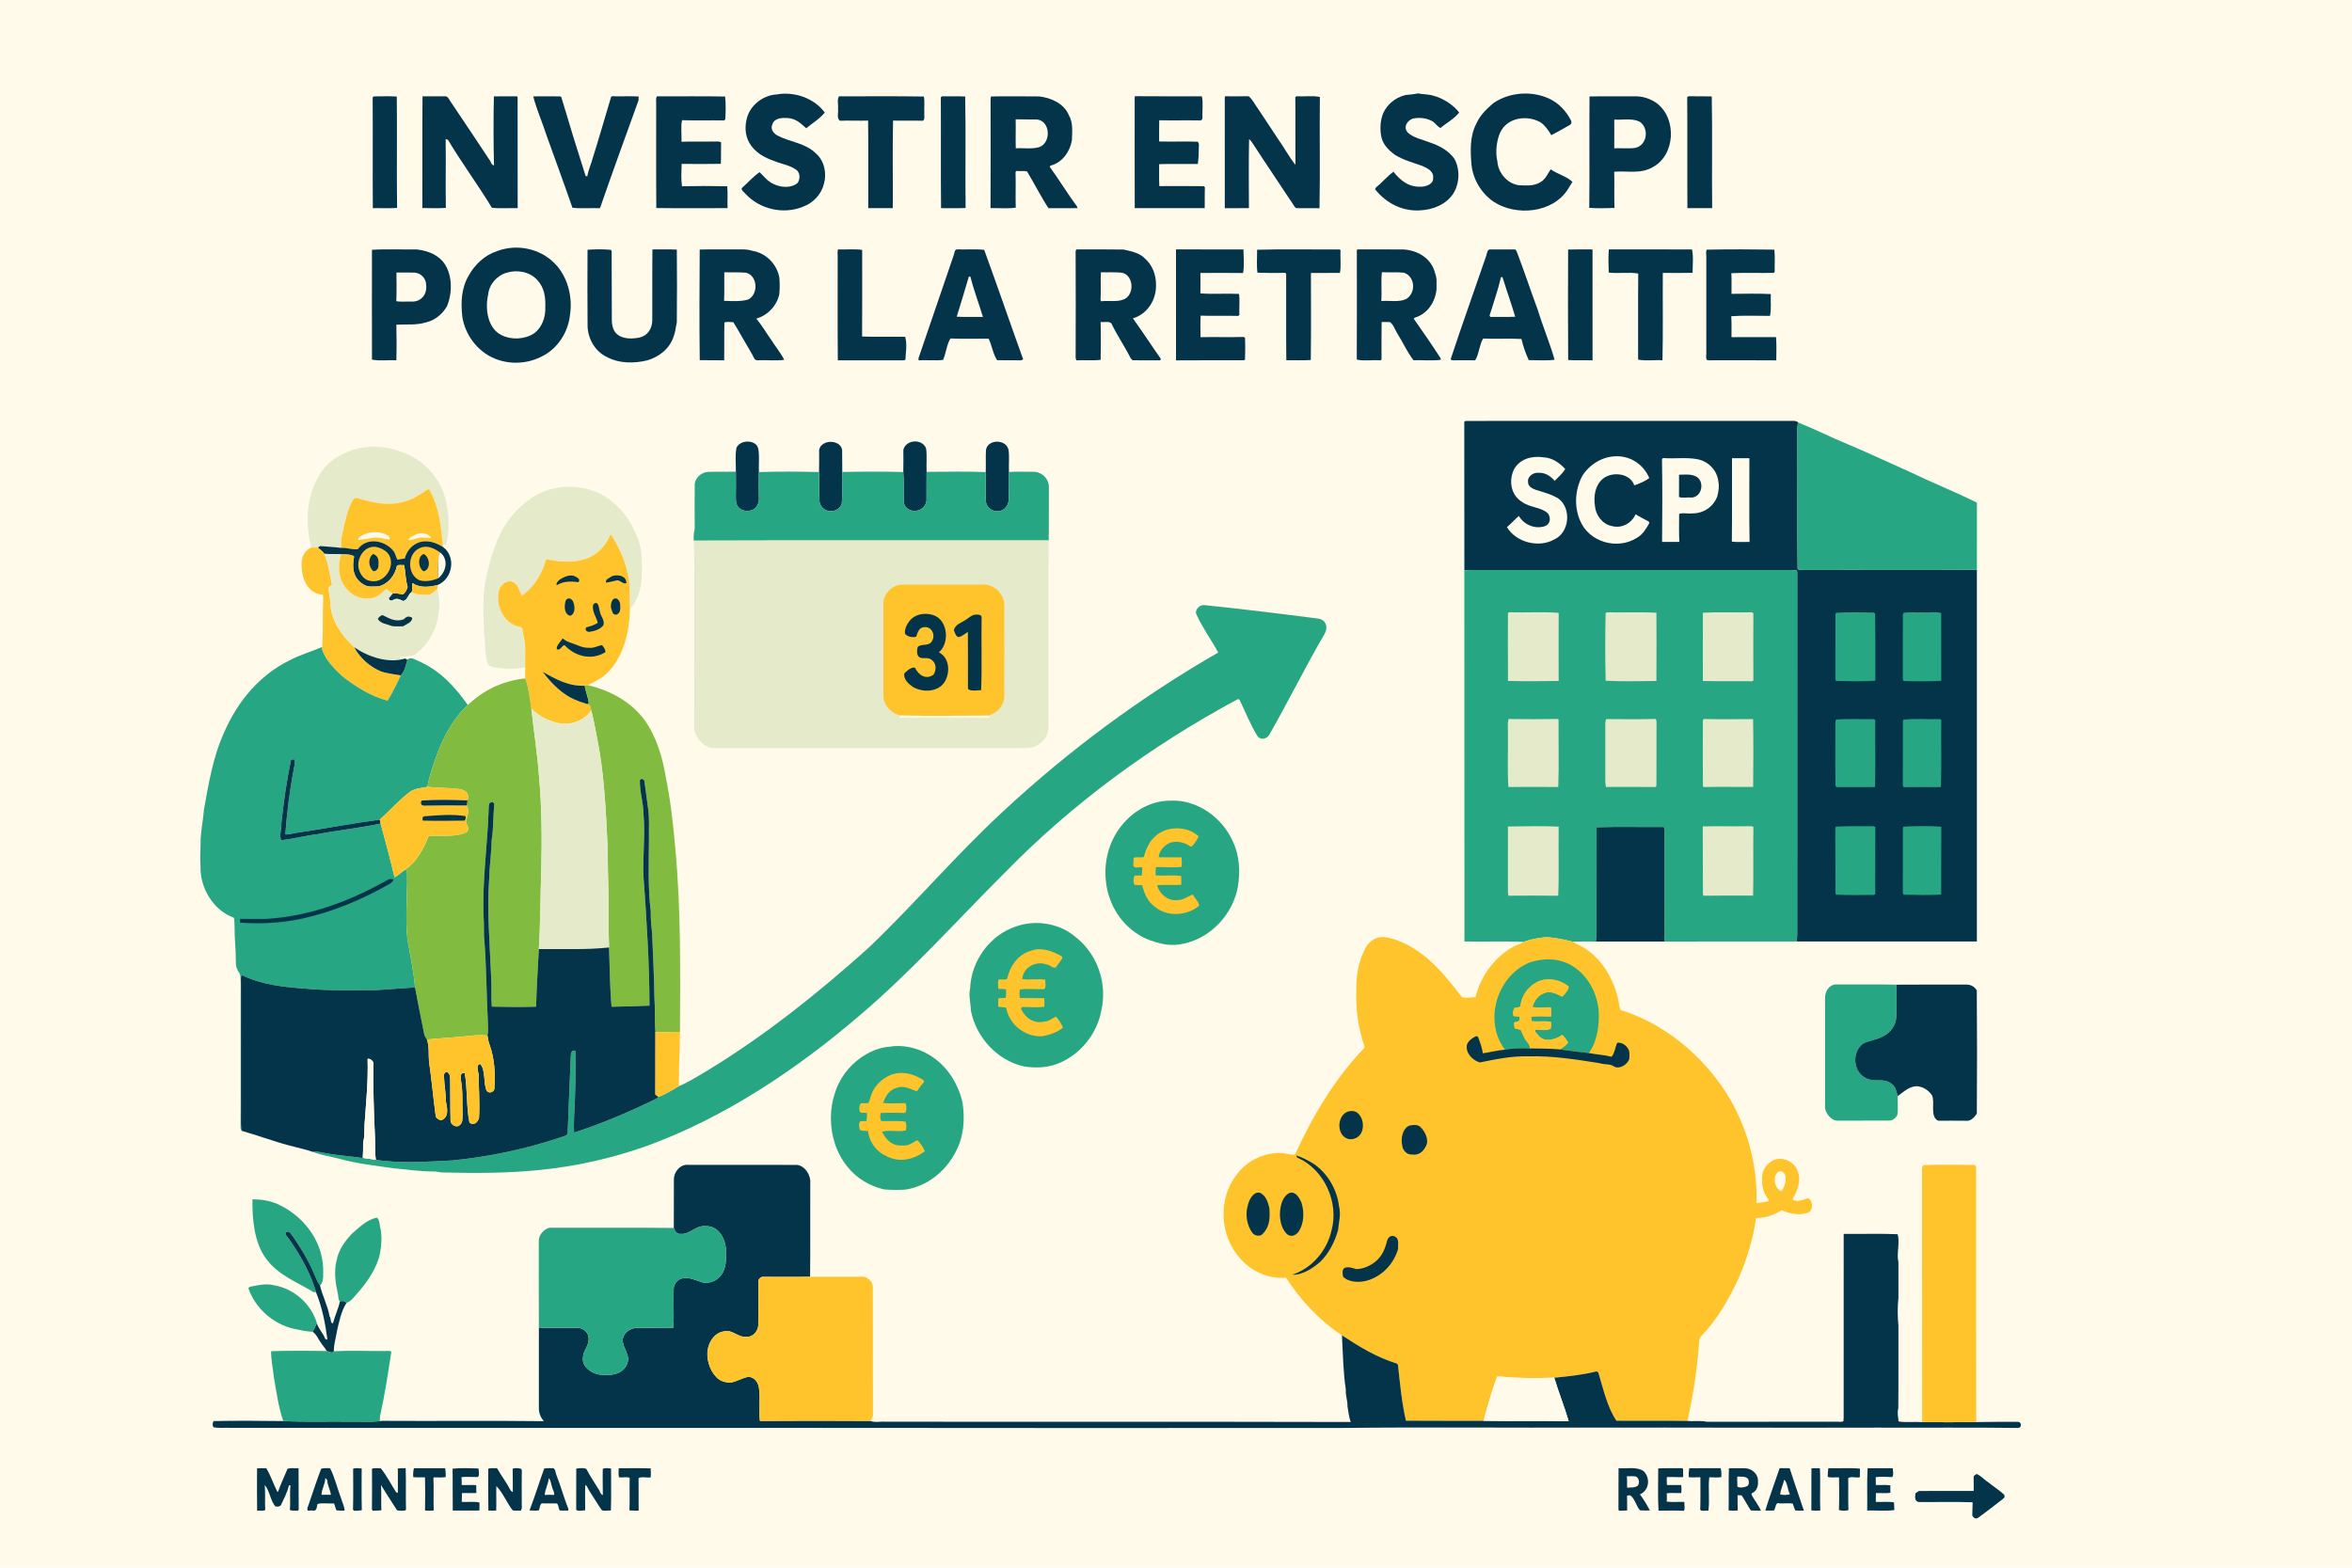 <?xml version="1.0" encoding="UTF-8" standalone="no"?>
<!DOCTYPE svg PUBLIC "-//W3C//DTD SVG 1.1//EN" "http://www.w3.org/Graphics/SVG/1.1/DTD/svg11.dtd">
<svg xmlns="http://www.w3.org/2000/svg" version="1.1" viewBox="0 0 1254 836" width="1254.0pt" height="836.0pt">
<path d="M 0.00 0.00 L 1254.00 0.00 L 1254.00 836.00 L 0.00 836.00 L 0.00 0.00 Z" fill="#fffae9" />
<path d="M 414.01 50.38 C 423.28 48.64 434.05 52.23 439.71 60.01 C 437.18 63.32 433.04 65.70 429.86 68.40 C 426.81 65.68 424.40 63.28 420.03 62.94 C 417.23 62.76 413.00 62.86 411.91 66.05 C 410.51 68.77 412.26 71.04 414.62 72.35 C 421.38 75.81 429.51 76.28 435.09 81.89 C 439.56 85.82 440.87 92.46 439.29 98.05 C 437.88 103.68 433.58 108.23 428.16 110.22 C 417.77 114.51 405.22 111.66 397.56 103.46 C 396.95 102.69 395.07 101.41 395.46 100.34 C 398.62 97.55 401.54 94.18 404.99 91.80 C 407.54 94.25 409.32 96.87 412.73 98.26 C 416.43 100.04 422.23 100.46 425.39 97.39 C 426.55 95.30 426.66 92.82 425.04 90.95 C 422.04 88.55 418.69 87.88 415.14 86.73 C 409.45 84.79 404.04 82.66 400.43 77.58 C 397.57 73.72 396.90 68.56 398.00 63.97 C 399.42 56.53 406.56 50.77 414.01 50.38 Z" fill="#04344a" />
<path d="M 749.47 50.65 C 751.66 50.46 753.85 50.27 756.00 49.80 C 758.65 50.37 761.58 50.20 764.13 51.02 C 769.14 52.21 774.97 55.98 777.97 59.98 C 775.57 63.24 771.05 65.64 767.96 68.30 C 766.42 67.40 765.42 66.00 764.08 64.87 C 760.78 62.89 756.91 62.48 753.19 63.24 C 750.17 64.50 748.10 67.61 750.47 70.60 C 753.76 73.65 757.95 74.19 762.10 75.89 C 767.29 77.64 772.00 80.04 775.34 84.53 C 778.48 90.04 778.26 97.57 774.99 102.98 C 771.13 109.08 763.96 111.89 757.00 112.19 C 747.48 112.73 739.02 108.28 733.14 100.94 L 733.57 100.04 C 736.82 97.43 739.59 94.02 742.92 91.58 C 746.56 96.12 750.84 99.69 757.00 99.56 C 759.60 99.80 764.37 98.37 764.07 95.01 C 764.60 91.45 761.20 89.75 758.48 88.54 C 753.33 86.67 748.27 85.43 743.54 82.45 C 740.59 80.23 738.04 77.75 736.79 74.18 C 735.72 70.48 735.73 65.61 736.92 61.95 C 738.70 56.18 743.67 52.00 749.47 50.65 Z" fill="#04344a" />
<path d="M 825.58 52.43 C 830.84 54.70 835.12 59.27 837.65 64.35 C 838.22 65.81 837.40 66.57 836.13 67.10 C 833.14 68.80 830.17 70.53 827.10 72.09 C 825.57 69.53 824.01 67.19 821.59 65.38 C 814.35 61.07 803.58 62.55 799.80 70.76 C 797.85 75.14 797.23 81.34 798.34 86.01 C 798.74 92.20 803.68 98.06 809.98 98.80 C 814.30 98.91 818.03 99.36 821.82 96.84 C 824.29 95.10 825.15 92.59 826.82 90.29 C 830.28 92.82 835.36 94.07 838.38 96.99 C 837.52 98.29 836.78 99.65 835.92 100.95 C 827.82 113.65 808.45 115.42 796.42 107.63 C 789.86 103.17 785.47 95.86 784.55 88.01 C 783.94 80.67 783.58 72.79 787.07 66.06 C 789.04 61.49 792.45 58.25 796.13 55.05 C 804.57 49.22 816.25 48.27 825.58 52.43 Z" fill="#04344a" />
<path d="M 199.28 51.40 C 203.32 51.41 207.54 51.19 211.55 51.49 C 211.79 71.16 211.43 91.20 211.71 110.87 C 207.46 111.20 203.05 110.92 198.78 111.01 C 198.63 91.35 198.83 71.61 198.69 51.96 L 199.28 51.40 Z" fill="#04344a" />
<path d="M 225.27 51.38 C 229.41 51.34 233.56 51.38 237.70 51.35 C 238.97 51.57 239.74 53.58 240.47 54.54 C 247.46 64.85 254.01 74.78 260.86 85.10 C 261.89 86.25 261.76 87.85 263.38 88.21 C 263.08 76.02 263.07 63.58 263.32 51.40 C 267.46 51.29 271.61 51.41 275.75 51.35 L 275.98 52.07 C 276.02 71.69 275.99 91.37 276.00 111.00 C 271.54 110.88 266.61 111.29 262.25 110.79 C 254.95 98.70 246.04 86.68 238.84 74.56 L 237.61 74.15 C 237.76 86.38 237.53 98.64 237.71 110.87 C 233.58 111.13 229.33 111.03 225.18 110.93 C 225.29 91.24 225.09 71.01 225.27 51.38 Z" fill="#04344a" />
<path d="M 284.30 51.39 C 289.10 51.35 293.91 51.33 298.71 51.40 L 299.27 51.77 C 303.40 65.77 307.78 79.94 312.23 93.86 L 313.13 94.01 C 313.68 90.62 315.21 87.47 316.07 84.15 C 319.50 73.30 322.52 62.66 325.77 51.82 L 326.21 51.33 C 330.97 51.46 335.79 51.20 340.53 51.46 C 340.53 52.15 340.50 52.83 340.44 53.51 C 333.60 72.50 326.45 92.01 319.89 111.04 C 315.07 110.82 309.93 111.35 305.19 110.77 C 300.80 98.00 296.08 85.27 291.51 72.53 C 289.28 65.47 286.14 58.57 284.30 51.39 Z" fill="#04344a" />
<path d="M 350.25 51.35 C 362.28 51.45 374.60 51.20 386.59 51.48 C 387.08 55.39 386.89 59.77 386.69 63.74 L 385.97 64.23 C 378.54 64.09 371.08 64.35 363.66 64.10 C 362.87 67.17 363.51 72.19 363.35 75.60 C 368.89 75.36 374.46 75.59 380.01 75.48 C 381.40 75.58 383.26 75.10 384.46 75.91 C 384.35 79.73 384.49 83.55 384.33 87.37 C 377.39 87.49 370.37 87.49 363.43 87.39 C 363.30 91.26 363.06 95.51 363.60 99.31 C 371.62 99.14 379.69 99.16 387.71 99.32 C 388.16 103.12 387.70 107.13 387.92 110.99 C 375.27 110.99 362.57 111.12 349.92 110.93 C 349.76 93.05 349.88 73.99 349.85 56.00 C 349.97 54.50 349.45 52.65 350.25 51.35 Z" fill="#04344a" />
<path d="M 447.34 51.37 C 462.22 51.40 477.77 51.21 492.57 51.48 C 493.10 54.20 492.66 57.22 492.81 60.00 C 492.62 61.23 493.33 63.71 492.07 64.39 C 486.77 64.25 481.46 64.45 476.15 64.30 C 475.79 79.30 476.12 95.84 476.00 111.00 C 471.64 111.03 467.28 111.01 462.92 111.00 C 462.85 95.49 463.02 79.79 462.85 64.31 C 457.86 64.48 452.85 64.18 447.86 64.40 C 445.91 63.09 447.13 60.11 446.80 58.00 C 447.06 55.87 446.17 53.22 447.34 51.37 Z" fill="#04344a" />
<path d="M 502.23 51.36 C 506.34 51.41 510.49 51.26 514.59 51.46 C 515.03 70.87 514.57 91.39 514.82 110.92 C 510.48 111.12 506.09 110.98 501.74 111.00 C 501.52 91.73 501.74 71.33 501.61 51.92 L 502.23 51.36 Z" fill="#04344a" />
<path d="M 528.36 51.44 C 536.90 51.27 545.48 51.38 554.02 51.42 C 560.30 52.13 567.10 55.08 569.78 61.21 C 572.26 65.58 571.63 70.03 571.49 74.86 C 570.47 80.86 566.29 86.80 560.14 88.31 L 559.63 88.87 C 564.65 95.86 569.15 103.21 574.24 110.15 L 574.50 111.00 C 569.34 111.04 564.18 110.99 559.03 111.02 C 555.51 105.83 551.07 97.17 547.58 91.42 C 545.75 91.01 543.70 91.38 541.80 91.16 L 541.45 91.82 C 541.66 98.11 541.36 104.42 541.56 110.72 C 537.57 111.39 532.31 110.87 528.11 110.98 C 528.23 91.98 528.16 72.97 528.14 53.97 C 528.09 53.10 528.17 52.26 528.36 51.44 Z" fill="#04344a" />
<path d="M 605.15 51.30 C 617.02 51.43 628.90 51.32 640.78 51.36 C 641.63 54.80 640.87 59.32 641.13 62.98 C 640.95 64.03 640.24 64.45 639.02 64.22 C 632.03 64.10 625.04 64.29 618.05 64.14 C 617.95 67.90 618.04 71.67 618.00 75.44 C 624.75 75.63 631.83 75.34 638.57 75.56 C 639.17 76.32 639.37 77.12 639.18 77.96 C 639.18 81.25 639.08 84.20 638.64 87.44 C 632.11 87.51 624.36 87.32 618.01 87.54 C 618.03 91.44 617.92 95.35 618.10 99.24 C 626.01 99.22 633.94 99.17 641.85 99.28 L 642.40 99.90 C 642.25 103.60 642.38 107.31 642.30 111.00 C 629.87 111.02 617.43 111.02 605.00 111.00 C 604.94 91.36 604.96 71.70 604.97 52.06 L 605.15 51.30 Z" fill="#04344a" />
<path d="M 653.19 51.34 C 657.36 51.40 661.53 51.35 665.70 51.32 C 667.85 52.90 669.23 56.12 670.85 58.16 C 674.46 63.57 678.05 68.98 681.61 74.42 C 684.73 78.77 687.33 83.79 690.68 87.90 C 690.59 75.90 690.75 63.89 690.61 51.89 L 691.19 51.34 C 695.16 51.60 699.96 50.88 703.70 51.72 C 703.49 70.09 703.87 93.08 703.51 111.04 C 699.34 110.99 695.18 111.03 691.01 111.00 C 689.62 109.78 688.87 107.80 687.67 106.35 C 681.63 97.08 674.63 86.93 668.56 77.48 C 667.70 76.38 667.12 74.99 665.97 74.20 C 665.70 86.30 665.86 98.83 665.88 110.97 C 661.59 111.06 657.30 110.99 653.01 111.01 C 652.99 91.37 653.01 71.72 653.00 52.08 L 653.19 51.34 Z" fill="#04344a" />
<path d="M 847.47 51.45 C 855.30 51.25 863.17 51.42 871.01 51.37 C 875.49 51.16 880.09 52.56 883.65 55.30 C 894.10 63.53 893.18 82.78 881.14 89.17 C 874.42 92.94 867.98 90.98 860.62 91.59 C 860.85 98.02 860.55 104.46 860.77 110.89 C 856.36 111.04 851.71 111.18 847.33 110.84 C 847.57 91.08 847.28 71.22 847.47 51.45 Z" fill="#04344a" />
<path d="M 900.17 51.34 C 904.33 51.40 908.50 51.29 912.65 51.42 C 913.03 71.01 912.63 91.33 912.86 110.99 C 908.46 111.03 904.06 111.03 899.66 111.00 C 899.52 91.49 899.73 71.35 899.55 51.85 L 900.17 51.34 Z" fill="#04344a" />
<path d="M 541.52 63.62 C 545.38 63.74 549.23 63.64 553.09 63.73 C 560.12 64.77 560.46 76.07 554.21 78.41 C 550.24 79.67 545.73 78.79 541.58 79.10 C 541.40 74.15 541.64 68.69 541.52 63.62 Z" fill="#fffae9" />
<path d="M 860.66 63.78 C 865.01 64.05 870.13 62.92 874.11 64.84 C 879.44 68.28 878.31 77.48 871.85 78.87 C 868.26 79.35 864.32 78.91 860.65 79.09 C 860.75 73.99 860.64 68.87 860.66 63.78 Z" fill="#fffae9" />
<path d="M 295.63 140.37 C 302.66 147.35 305.43 158.39 303.89 168.00 C 302.91 177.14 297.39 185.82 289.08 189.98 C 281.33 194.05 271.92 194.56 263.80 191.23 C 254.65 187.49 248.04 178.69 246.50 169.01 C 245.65 161.23 245.90 153.80 249.93 146.88 C 253.26 140.94 258.43 136.10 264.95 133.93 C 275.38 129.95 287.73 132.38 295.63 140.37 Z" fill="#04344a" />
<path d="M 198.32 133.21 C 205.86 132.73 214.35 133.13 222.03 133.01 C 227.22 133.57 232.21 135.22 235.86 139.15 C 241.32 145.42 241.40 155.92 238.32 163.28 C 236.08 167.29 232.03 170.72 227.55 171.79 C 221.93 173.59 216.89 172.83 211.32 173.14 C 211.47 179.43 211.50 185.83 211.31 192.11 C 207.18 191.91 202.27 192.58 198.33 191.77 C 198.27 172.26 198.31 152.72 198.32 133.21 Z" fill="#04344a" />
<path d="M 313.25 133.19 C 317.27 132.90 321.77 132.82 325.77 133.24 L 326.11 134.05 C 326.20 146.34 326.12 158.73 326.20 171.02 C 326.21 173.26 326.87 175.91 328.36 177.61 C 331.47 180.98 336.92 180.82 341.02 180.00 C 345.37 178.90 347.62 175.34 347.77 171.03 C 347.86 158.40 347.69 145.60 347.85 133.01 C 352.17 133.07 356.56 132.86 360.86 133.11 C 360.98 146.06 360.99 159.08 360.85 172.03 C 360.23 174.41 360.17 176.87 359.24 179.16 C 357.29 185.71 351.56 190.27 345.17 192.15 C 338.14 193.86 330.11 193.91 323.60 190.39 C 317.07 187.35 313.08 180.07 313.27 172.98 C 313.13 159.72 313.20 146.45 313.25 133.19 Z" fill="#04344a" />
<path d="M 373.06 133.07 C 379.03 132.91 385.02 133.04 391.00 133.00 C 394.49 133.09 397.82 132.62 401.19 133.77 C 408.44 134.93 414.31 140.95 415.53 148.14 C 415.79 151.04 415.76 153.96 415.50 156.85 C 414.17 163.12 409.30 168.15 403.21 169.93 C 406.32 173.51 408.63 177.74 411.42 181.57 C 413.54 185.01 416.37 188.36 418.14 191.87 C 414.15 192.51 408.41 191.89 404.13 192.13 C 402.24 192.42 401.76 190.26 401.04 188.99 C 397.63 183.32 394.45 177.45 391.00 171.82 C 389.61 171.85 387.39 171.35 386.23 172.03 C 386.03 178.73 386.23 185.44 386.12 192.14 C 381.79 192.07 377.39 192.17 373.08 192.06 C 372.84 172.47 372.93 152.68 373.06 133.07 Z" fill="#04344a" />
<path d="M 446.80 133.02 C 450.96 133.15 455.64 132.67 459.68 133.26 C 459.67 148.65 459.76 164.06 459.64 179.45 C 467.20 179.75 475.01 179.46 482.61 179.60 C 483.76 183.89 482.89 187.56 482.74 191.82 L 481.96 192.14 C 470.21 192.10 458.45 192.13 446.70 192.14 C 446.52 174.40 446.65 155.82 446.62 138.00 C 446.75 136.37 446.32 134.58 446.80 133.02 Z" fill="#04344a" />
<path d="M 510.97 133.00 C 515.47 133.13 520.29 132.74 524.72 133.20 C 531.85 152.69 538.56 172.36 545.51 191.60 L 544.52 192.14 C 540.22 192.09 535.91 192.16 531.62 192.08 C 529.49 188.91 528.83 184.14 527.11 180.61 C 520.33 180.56 513.51 180.78 506.73 180.50 C 504.71 183.83 504.42 188.28 502.81 191.93 C 498.66 192.41 494.01 191.90 489.76 192.15 L 489.71 191.01 C 495.71 173.20 502.24 154.66 508.58 135.82 C 508.98 134.37 508.97 132.68 510.97 133.00 Z" fill="#04344a" />
<path d="M 573.82 133.01 C 582.22 133.02 590.63 132.92 599.02 133.07 C 602.90 133.96 607.40 134.75 610.28 137.73 C 614.47 141.34 616.39 146.57 616.35 152.00 C 616.53 159.86 611.73 167.52 604.01 169.77 C 609.11 176.83 613.86 184.16 618.87 191.29 C 618.85 191.99 618.53 192.28 617.90 192.16 C 613.23 192.10 608.56 192.10 603.88 192.12 L 602.87 191.12 C 599.69 184.75 595.59 178.84 592.52 172.42 C 591.20 171.11 588.55 172.03 586.80 171.69 C 586.99 178.41 586.95 185.17 586.83 191.88 C 582.70 192.41 578.11 191.92 573.89 192.15 L 573.50 191.07 C 573.54 172.02 573.59 152.97 573.49 133.92 L 573.82 133.01 Z" fill="#04344a" />
<path d="M 627.00 133.00 C 638.99 133.02 650.99 132.97 662.97 133.02 C 663.02 136.96 663.49 141.83 662.75 145.59 C 655.22 145.50 647.53 145.53 640.00 145.57 C 640.08 149.19 640.06 152.83 640.00 156.46 C 646.29 156.95 654.08 156.41 660.59 156.73 C 661.14 160.22 660.57 164.37 660.79 167.99 L 660.13 168.47 C 653.48 168.25 646.80 168.58 640.15 168.32 C 639.91 172.11 640.05 176.00 640.09 179.80 C 647.75 179.64 655.42 179.90 663.08 179.69 L 663.79 180.06 C 663.97 183.96 663.91 187.96 663.80 191.87 L 662.96 192.11 C 650.98 192.15 638.99 192.06 627.01 192.17 C 626.98 172.47 627.00 152.70 627.00 133.00 Z" fill="#04344a" />
<path d="M 670.24 133.18 C 684.32 132.76 699.69 133.12 713.93 133.01 L 714.70 133.23 C 714.46 137.12 715.14 141.88 714.39 145.54 C 709.30 145.57 704.03 145.52 698.94 145.56 C 698.92 161.01 699.08 176.52 698.86 191.97 C 694.65 192.33 690.10 191.99 685.81 192.13 C 685.64 176.81 685.80 161.38 685.73 146.04 L 685.22 145.45 C 680.33 145.64 675.32 145.62 670.43 145.41 C 669.88 141.53 670.29 137.15 670.24 133.18 Z" fill="#04344a" />
<path d="M 723.41 133.28 L 724.09 133.00 C 732.06 133.01 740.03 132.99 748.01 133.01 C 755.93 133.43 763.25 137.75 765.17 145.82 C 766.26 148.52 765.82 151.18 765.91 154.02 C 765.41 160.85 761.10 167.44 754.31 169.40 L 753.76 170.00 C 758.69 176.95 763.52 183.99 768.14 191.15 L 768.15 191.87 C 763.84 192.44 758.18 191.98 753.65 192.10 C 750.28 187.84 747.97 182.54 745.07 177.93 C 743.83 175.98 742.96 173.12 741.08 171.74 C 739.60 171.77 738.12 171.76 736.64 171.71 C 736.50 178.35 736.60 185.08 736.58 191.74 L 735.95 192.15 C 732.01 191.85 727.07 192.63 723.39 191.75 C 723.47 172.26 723.44 152.77 723.41 133.28 Z" fill="#04344a" />
<path d="M 794.08 133.01 C 798.70 133.00 803.32 132.99 807.93 133.01 C 808.42 133.58 808.77 134.25 809.00 135.03 C 812.79 145.00 816.14 155.13 819.84 165.13 C 822.55 173.99 826.33 182.96 828.85 191.83 C 824.61 192.44 819.47 192.02 815.08 192.05 C 813.48 188.61 812.01 184.50 811.21 180.77 C 804.53 180.39 797.49 180.85 790.78 180.53 C 788.76 183.59 788.55 189.02 786.51 192.14 C 782.49 192.14 778.47 192.07 774.46 192.14 C 774.02 192.13 773.68 191.92 773.45 191.51 C 779.47 173.23 786.13 154.77 792.37 136.50 C 792.77 135.41 792.85 133.47 794.08 133.01 Z" fill="#04344a" />
<path d="M 836.07 133.07 C 840.40 132.92 844.75 133.03 849.08 133.01 C 849.12 152.59 849.07 172.54 849.09 192.17 C 844.78 191.99 840.36 192.30 836.09 191.99 C 835.97 172.40 835.98 152.66 836.07 133.07 Z" fill="#04344a" />
<path d="M 857.76 133.00 C 872.53 133.00 887.32 132.99 902.09 133.01 C 903.01 136.69 902.38 141.55 902.44 145.46 C 897.16 145.64 891.83 145.51 886.55 145.54 C 886.43 160.08 886.73 178.03 886.36 192.13 C 882.22 191.83 877.32 192.60 873.38 191.76 C 873.42 176.48 873.30 161.15 873.45 145.88 C 868.73 144.99 862.60 146.01 857.72 145.35 C 857.54 141.30 857.48 137.02 857.76 133.00 Z" fill="#04344a" />
<path d="M 909.95 133.14 C 921.93 132.90 934.04 132.93 946.02 133.12 C 946.46 136.91 946.08 141.10 946.20 144.97 L 945.66 145.52 C 938.51 145.66 930.05 145.35 923.09 145.68 C 923.30 149.34 923.12 153.03 923.18 156.70 C 930.11 156.66 937.22 156.46 944.13 156.81 C 943.95 160.62 944.48 164.73 943.71 168.45 C 937.16 168.46 929.40 168.14 923.03 168.63 C 923.31 172.34 923.11 176.08 923.17 179.80 C 931.00 179.72 939.09 179.77 946.94 179.79 C 947.21 183.90 947.11 188.06 947.05 192.17 C 936.37 192.05 925.68 192.16 915.00 192.11 C 913.33 191.98 911.49 192.45 909.91 191.89 C 909.63 191.02 909.58 190.06 909.75 189.01 C 909.74 171.34 909.75 153.66 909.74 135.99 C 909.56 134.93 909.63 133.97 909.95 133.14 Z" fill="#04344a" />
<path d="M 211.37 145.34 C 214.58 145.33 217.80 145.28 221.02 145.38 C 224.48 145.62 227.18 148.46 227.20 151.98 C 227.79 156.69 224.85 160.69 220.01 160.83 C 217.17 160.66 214.08 161.10 211.29 160.62 C 211.50 155.54 211.42 150.43 211.37 145.34 Z" fill="#fffae9" />
<path d="M 270.15 145.43 C 275.74 143.67 282.58 144.91 286.56 149.45 C 290.31 153.45 290.93 158.74 290.73 164.00 C 290.95 169.08 288.97 174.72 284.74 177.78 C 279.74 181.05 272.61 181.39 267.35 178.69 C 259.82 174.97 258.61 164.43 260.24 157.19 C 260.75 151.74 264.90 146.88 270.15 145.43 Z" fill="#fffae9" />
<path d="M 386.16 145.18 C 390.05 145.32 393.98 145.09 397.86 145.44 C 404.10 147.19 404.45 157.06 398.79 159.77 C 394.61 160.91 390.33 160.54 386.05 160.42 C 386.28 155.35 386.08 150.25 386.16 145.18 Z" fill="#fffae9" />
<path d="M 586.98 145.18 C 590.78 145.35 594.79 144.97 598.54 145.52 C 604.48 147.18 604.85 156.91 599.51 159.51 C 595.89 161.23 591.10 160.14 587.13 160.66 L 586.76 159.98 C 587.11 155.15 586.64 149.92 586.98 145.18 Z" fill="#fffae9" />
<path d="M 736.78 145.16 C 740.69 145.38 744.69 145.00 748.58 145.44 C 754.68 147.59 755.01 156.45 749.57 159.54 C 745.73 161.29 740.71 160.14 736.48 160.55 C 736.81 155.89 736.22 149.51 736.78 145.16 Z" fill="#fffae9" />
<path d="M 516.56 147.47 L 517.33 147.45 C 519.18 154.66 521.89 161.83 524.07 169.00 C 519.41 168.93 514.72 169.13 510.08 168.89 C 512.32 161.77 514.44 154.62 516.56 147.47 Z" fill="#fffae9" />
<path d="M 800.24 147.90 L 801.04 147.68 C 803.26 154.90 805.70 161.65 807.86 168.90 C 803.46 169.13 799.00 168.94 794.59 168.99 L 794.19 168.24 C 796.25 161.51 798.66 154.74 800.24 147.90 Z" fill="#fffae9" />
<path d="M 781.33 224.47 C 839.18 224.41 897.16 224.46 955.03 224.45 C 956.44 224.50 957.50 224.21 958.62 225.25 C 958.01 229.09 958.40 233.11 958.30 237.00 C 958.43 259.09 958.13 281.41 958.44 303.46 C 959.69 304.21 961.58 303.83 963.00 303.95 C 993.33 303.82 1023.67 304.09 1054.00 303.83 C 1054.01 369.91 1054.00 435.99 1054.00 502.07 C 1021.97 502.08 989.94 502.08 957.91 502.07 C 958.08 500.72 958.16 499.36 958.17 498.00 C 958.18 433.70 958.16 369.32 958.19 305.02 L 957.93 304.09 C 956.96 304.01 955.99 303.98 955.01 303.98 C 902.01 303.98 849.00 303.99 796.00 303.98 C 790.90 304.00 785.84 303.89 780.74 304.09 C 780.72 277.72 780.75 251.34 780.70 224.97 L 781.33 224.47 Z" fill="#04344a" />
<path d="M 958.62 225.25 C 967.77 228.93 977.34 233.76 986.53 237.49 C 996.98 241.90 1007.26 246.79 1017.62 251.37 C 1029.65 257.19 1042.03 262.11 1054.02 268.05 C 1053.97 279.97 1054.02 291.90 1054.00 303.83 C 1023.67 304.09 993.33 303.82 963.00 303.95 C 961.58 303.83 959.69 304.21 958.44 303.46 C 958.13 281.41 958.43 259.09 958.30 237.00 C 958.40 233.11 958.01 229.09 958.62 225.25 Z" fill="#26a682" />
<path d="M 449.00 239.97 C 449.08 243.88 448.98 247.79 449.07 251.69 C 448.77 257.22 449.34 263.39 448.78 268.79 C 446.43 274.28 438.55 273.75 436.99 267.98 C 436.51 262.60 436.98 257.12 436.68 251.72 C 436.78 247.78 436.75 243.84 436.73 239.90 C 437.89 234.15 448.11 234.23 449.00 239.97 Z" fill="#04344a" />
<path d="M 493.77 239.20 C 494.31 243.19 493.82 247.56 494.03 251.63 C 493.95 256.76 494.03 261.90 493.99 267.03 C 493.39 271.85 487.63 274.03 483.80 271.20 C 482.38 270.16 481.80 268.78 481.82 267.03 C 481.70 261.93 481.95 256.82 481.60 251.71 C 481.72 247.78 481.65 243.84 481.63 239.91 C 482.93 234.28 491.88 233.81 493.77 239.20 Z" fill="#04344a" />
<path d="M 537.72 239.96 C 538.24 243.72 537.75 247.86 537.94 251.71 C 537.97 256.48 538.01 261.25 537.89 266.02 C 537.77 268.32 536.83 270.60 534.79 271.83 C 531.12 274.08 525.71 271.53 525.60 267.03 C 525.36 261.95 525.71 256.84 525.55 251.75 C 525.71 247.82 525.46 243.87 525.68 239.94 C 526.65 233.97 536.65 234.15 537.72 239.96 Z" fill="#04344a" />
<path d="M 404.36 239.77 C 404.97 243.66 404.43 247.80 404.61 251.75 C 404.50 256.51 404.58 261.26 404.63 266.02 C 404.70 268.48 403.38 271.19 400.95 272.02 C 398.43 272.90 395.42 272.49 393.61 270.41 C 392.24 268.89 392.34 266.92 392.31 265.00 C 392.37 260.52 392.38 256.04 392.33 251.55 C 392.44 247.34 391.82 242.87 392.68 238.74 C 394.62 234.25 403.75 234.24 404.36 239.77 Z" fill="#04344a" />
<path d="M 221.51 244.52 C 228.40 248.64 233.47 255.05 236.43 262.46 C 239.43 271.48 240.09 281.57 237.79 290.81 C 237.20 290.55 236.61 290.28 236.02 290.00 C 235.02 280.13 234.04 269.81 228.85 261.10 L 228.05 260.97 C 224.06 263.63 220.28 266.28 215.55 267.52 C 207.04 269.93 199.22 268.19 191.01 265.75 C 189.07 265.05 188.48 266.13 187.61 267.59 C 184.93 273.02 183.84 278.62 182.57 284.49 C 181.79 287.06 182.02 289.50 181.84 292.17 C 178.11 291.68 174.40 291.52 170.67 291.18 L 169.46 292.04 C 168.29 291.98 167.10 291.94 165.92 291.95 C 162.61 278.20 163.24 264.13 171.07 252.02 C 175.73 244.99 183.01 241.16 191.00 239.12 C 201.37 236.77 212.47 239.12 221.51 244.52 Z" fill="#e5ebca" />
<path d="M 823.02 243.87 C 827.76 244.19 831.36 246.75 834.52 250.11 C 833.03 252.58 830.90 254.39 828.89 256.43 C 826.55 253.73 823.71 251.86 819.98 252.14 C 817.49 251.89 814.17 254.25 814.71 257.01 C 814.57 259.41 817.04 260.55 818.94 261.26 C 823.15 262.57 827.24 263.57 831.03 265.96 C 837.98 271.28 836.75 284.00 828.71 287.67 C 820.43 292.34 808.39 289.30 803.45 281.11 C 805.64 279.22 807.62 277.02 809.78 275.14 C 812.57 279.83 818.40 282.34 823.63 280.61 C 826.65 279.52 827.02 276.12 825.26 273.73 C 821.34 270.23 815.76 270.82 811.43 267.61 C 805.43 263.92 804.33 256.25 807.24 250.19 C 810.54 244.52 816.81 242.99 823.02 243.87 Z" fill="#fffae9" />
<path d="M 863.01 243.33 C 870.36 243.67 876.45 248.25 879.35 254.93 C 877.29 256.52 873.81 258.04 871.34 258.82 C 869.13 252.19 859.23 251.25 854.45 255.45 C 850.40 258.85 849.58 264.84 850.37 269.79 C 850.78 274.74 854.38 279.60 859.42 280.54 C 864.60 281.93 869.93 279.10 872.03 274.23 C 874.28 275.69 876.71 276.84 879.03 278.10 L 879.37 278.92 C 877.58 282.05 876.01 284.90 872.77 286.78 C 862.35 293.47 847.11 289.13 842.40 277.52 C 839.13 269.86 839.80 261.08 843.62 253.75 C 847.80 247.23 855.16 242.92 863.01 243.33 Z" fill="#fffae9" />
<path d="M 923.44 244.36 C 926.53 244.31 929.62 244.33 932.71 244.34 C 932.76 259.20 932.54 274.13 932.81 288.98 C 929.71 288.95 926.39 289.21 923.35 288.84 C 923.55 274.03 923.36 259.17 923.44 244.36 Z" fill="#fffae9" />
<path d="M 886.11 244.69 L 886.79 244.26 C 892.81 244.75 899.10 243.73 905.03 244.89 C 910.92 246.00 915.66 250.98 916.19 256.98 C 916.73 259.46 916.23 262.13 915.64 264.55 C 913.64 270.30 908.03 273.97 901.99 273.77 C 899.95 274.10 897.00 273.23 895.26 274.11 C 895.27 279.06 895.10 284.03 895.36 288.97 C 892.29 289.00 889.22 289.03 886.16 288.99 C 886.29 274.26 886.36 259.42 886.11 244.69 Z" fill="#fffae9" />
<path d="M 377.47 251.65 C 382.42 251.46 387.39 251.64 392.33 251.55 C 392.38 256.04 392.37 260.52 392.31 265.00 C 392.34 266.92 392.24 268.89 393.61 270.41 C 395.42 272.49 398.43 272.90 400.95 272.02 C 403.38 271.19 404.70 268.48 404.63 266.02 C 404.58 261.26 404.50 256.51 404.61 251.75 C 415.24 251.41 426.04 251.46 436.68 251.72 C 436.98 257.12 436.51 262.60 436.99 267.98 C 438.55 273.75 446.43 274.28 448.78 268.79 C 449.34 263.39 448.77 257.22 449.07 251.69 C 459.89 251.49 470.79 251.42 481.60 251.71 C 481.95 256.82 481.70 261.93 481.82 267.03 C 481.80 268.78 482.38 270.16 483.80 271.20 C 487.63 274.03 493.39 271.85 493.99 267.03 C 494.03 261.90 493.95 256.76 494.03 251.63 C 504.50 251.57 515.10 251.34 525.55 251.75 C 525.71 256.84 525.36 261.95 525.60 267.03 C 525.71 271.53 531.12 274.08 534.79 271.83 C 536.83 270.60 537.77 268.32 537.89 266.02 C 538.01 261.25 537.97 256.48 537.94 251.71 C 542.26 251.38 546.67 251.64 551.01 251.58 C 555.59 251.65 559.36 255.36 559.22 259.99 C 559.11 269.39 559.28 278.81 559.14 288.21 C 496.08 288.30 432.95 288.09 369.90 288.32 C 369.70 286.11 369.87 284.15 370.41 282.01 C 370.34 274.36 370.32 266.71 370.40 259.07 C 370.21 255.10 373.66 251.92 377.47 251.65 Z" fill="#26a682" />
<path d="M 895.20 253.15 C 898.61 253.16 901.64 252.58 904.67 254.32 C 908.91 257.12 907.37 264.89 902.05 265.33 C 899.91 265.08 897.11 265.75 895.18 265.04 C 895.24 261.08 895.19 257.12 895.20 253.15 Z" fill="#04344a" />
<path d="M 326.98 268.01 C 333.22 273.03 337.01 279.75 340.03 287.04 C 342.51 293.61 342.32 300.10 342.18 307.00 C 342.12 311.25 341.19 315.56 339.40 319.42 C 338.44 321.30 337.73 323.12 335.88 324.32 C 335.56 319.37 335.99 314.52 335.32 309.50 C 334.20 300.78 330.51 292.67 325.89 285.26 L 325.34 285.35 C 323.02 291.01 318.63 295.66 312.85 297.80 C 305.83 300.41 298.39 299.69 291.23 298.16 C 288.95 306.03 285.36 312.12 278.90 317.26 L 278.04 317.33 C 276.66 314.49 276.15 311.38 272.90 310.12 C 269.25 309.46 266.27 312.48 265.84 315.97 C 264.44 323.84 269.22 333.32 277.74 334.38 C 279.00 335.24 278.77 337.64 279.14 338.99 C 280.57 344.63 279.82 350.05 280.00 355.94 C 276.25 356.45 272.66 357.06 268.87 356.51 C 266.13 356.04 262.57 356.41 260.36 354.63 C 258.18 349.72 259.08 343.37 258.08 338.01 C 257.79 327.26 256.92 317.14 259.49 306.58 C 261.76 297.22 264.57 287.06 269.94 278.97 C 273.59 273.67 278.23 269.14 283.50 265.47 C 296.45 256.81 315.22 257.68 326.98 268.01 Z" fill="#e5ebca" />
<path d="M 228.05 260.97 L 228.85 261.10 C 234.04 269.81 235.02 280.13 236.02 290.00 L 236.22 291.71 C 232.08 289.15 227.28 287.53 222.56 289.57 C 219.09 291.14 216.73 294.15 215.83 297.82 C 214.50 298.03 213.18 298.24 211.85 298.43 C 210.98 296.71 210.78 294.88 209.53 293.49 C 204.85 288.00 195.44 286.42 190.78 292.86 C 187.92 293.23 184.82 291.95 181.84 292.17 C 182.02 289.50 181.79 287.06 182.57 284.49 C 183.84 278.62 184.93 273.02 187.61 267.59 C 188.48 266.13 189.07 265.05 191.01 265.75 C 199.22 268.19 207.04 269.93 215.55 267.52 C 220.28 266.28 224.06 263.63 228.05 260.97 Z" fill="#ffc42b" />
<path d="M 204.56 284.48 C 205.99 285.33 208.12 285.63 207.77 287.73 C 205.08 287.55 202.69 286.53 200.00 286.76 C 196.95 286.86 193.96 287.81 190.94 288.00 C 190.88 286.46 192.25 286.03 193.36 285.37 C 196.63 283.52 201.02 283.45 204.56 284.48 Z" fill="#fffae9" />
<path d="M 229.87 286.84 C 227.90 286.94 225.93 286.59 223.96 286.69 C 221.95 287.07 219.99 287.97 217.95 288.09 C 217.63 286.55 220.24 285.98 221.26 285.27 C 223.84 283.71 228.26 284.11 229.87 286.84 Z" fill="#fffae9" />
<path d="M 325.34 285.35 L 325.89 285.26 C 330.51 292.67 334.20 300.78 335.32 309.50 C 335.99 314.52 335.56 319.37 335.88 324.32 C 335.75 335.86 332.84 349.08 324.80 357.81 C 321.62 361.35 317.65 363.22 313.53 365.38 C 312.94 365.47 312.35 365.57 311.77 365.67 C 303.30 366.05 296.32 362.28 289.30 358.18 C 293.93 364.40 300.10 370.75 307.52 373.50 C 309.35 374.40 311.33 374.75 313.20 375.54 C 313.66 375.75 314.12 375.98 314.56 376.21 C 314.82 377.08 315.05 377.94 315.27 378.81 C 312.09 383.71 305.68 386.36 299.97 385.99 C 293.72 385.13 287.74 382.41 283.29 377.86 C 282.42 372.37 282.03 367.01 280.03 361.75 C 279.98 359.81 280.01 357.88 280.00 355.94 C 279.82 350.05 280.57 344.63 279.14 338.99 C 278.77 337.64 279.00 335.24 277.74 334.38 C 269.22 333.32 264.44 323.84 265.84 315.97 C 266.27 312.48 269.25 309.46 272.90 310.12 C 276.15 311.38 276.66 314.49 278.04 317.33 L 278.90 317.26 C 285.36 312.12 288.95 306.03 291.23 298.16 C 298.39 299.69 305.83 300.41 312.85 297.80 C 318.63 295.66 323.02 291.01 325.34 285.35 Z" fill="#ffc42b" />
<path d="M 369.90 288.32 C 432.95 288.09 496.08 288.30 559.14 288.21 C 558.84 319.11 559.10 350.09 559.03 381.00 C 558.93 385.03 559.68 389.92 557.36 393.41 C 554.68 397.25 550.72 399.25 546.00 398.92 C 492.01 399.00 437.99 398.92 384.00 398.97 C 381.68 398.92 379.06 399.21 377.00 398.02 C 373.01 396.06 369.80 391.57 370.11 387.01 C 370.19 363.34 370.11 339.66 370.14 316.00 C 370.10 306.76 370.32 297.55 369.90 288.32 Z" fill="#e5ebca" />
<path d="M 209.53 293.49 C 210.78 294.88 210.98 296.71 211.85 298.43 C 213.18 298.24 214.50 298.03 215.83 297.82 C 216.73 294.15 219.09 291.14 222.56 289.57 C 227.28 287.53 232.08 289.15 236.22 291.71 C 243.32 296.92 241.32 308.62 233.40 311.94 C 228.87 313.10 223.99 313.67 219.92 310.95 C 219.45 312.57 220.18 314.08 219.47 315.74 C 217.53 316.90 217.44 319.87 215.04 320.51 C 212.31 319.40 211.70 318.66 208.95 320.30 L 207.81 320.13 L 207.21 319.01 C 207.94 318.20 208.64 317.38 209.33 316.54 C 211.26 316.12 212.97 316.86 214.89 316.91 C 216.17 316.12 216.91 314.40 217.35 313.03 C 216.27 309.30 216.18 305.27 215.53 301.38 C 214.36 301.46 212.61 300.96 211.65 301.69 C 210.53 306.87 207.14 311.32 201.88 312.71 C 198.83 312.69 196.13 313.36 193.52 311.49 C 188.17 308.26 187.61 302.38 188.81 296.73 C 187.06 295.44 183.98 295.70 181.87 295.60 C 178.86 295.61 175.86 295.45 172.86 295.34 C 172.17 293.97 170.58 293.05 169.46 292.04 L 170.67 291.18 C 174.40 291.52 178.11 291.68 181.84 292.17 C 184.82 291.95 187.92 293.23 190.78 292.86 C 195.44 286.42 204.85 288.00 209.53 293.49 Z" fill="#04344a" />
<path d="M 165.92 291.95 C 167.10 291.94 168.29 291.98 169.46 292.04 C 170.58 293.05 172.17 293.97 172.86 295.34 C 175.26 300.67 175.87 306.19 177.01 311.90 C 176.44 312.40 175.83 312.87 175.20 313.30 C 175.30 316.11 176.11 319.09 176.16 322.00 C 176.67 331.33 182.32 338.94 188.84 345.15 C 191.93 350.82 197.06 355.50 203.08 358.00 C 206.30 359.17 210.26 359.50 213.65 360.17 C 211.52 364.80 209.34 369.34 206.60 373.65 C 198.01 371.41 189.37 366.13 182.45 360.58 C 178.30 356.67 173.18 351.68 171.67 346.04 L 171.80 345.01 C 172.33 336.05 171.98 326.99 172.31 318.01 L 172.02 317.11 C 164.15 316.55 161.02 308.92 160.80 302.00 C 160.64 297.52 161.76 294.06 165.92 291.95 Z" fill="#ffc42b" />
<path d="M 200.03 291.59 C 202.99 291.98 206.98 294.00 207.94 297.06 C 210.40 303.52 204.04 311.61 197.19 309.71 C 194.59 309.46 192.39 306.72 191.59 304.38 C 189.48 298.84 193.60 291.11 200.03 291.59 Z" fill="#ffc42b" />
<path d="M 224.09 292.16 C 227.80 290.50 231.56 292.51 234.63 294.55 L 233.83 295.99 C 233.74 300.08 233.36 304.27 233.69 308.35 C 230.63 309.68 226.71 310.45 223.48 309.38 C 216.83 306.13 217.09 294.85 224.09 292.16 Z" fill="#ffc42b" />
<path d="M 172.86 295.34 C 175.86 295.45 178.86 295.61 181.87 295.60 C 179.96 301.74 180.29 308.41 184.44 313.56 C 187.52 317.61 191.94 319.53 197.03 319.08 C 201.08 318.95 203.21 316.45 205.95 313.98 C 207.08 314.83 208.18 315.71 209.33 316.54 C 208.64 317.38 207.94 318.20 207.21 319.01 L 207.81 320.13 L 208.95 320.30 C 211.70 318.66 212.31 319.40 215.04 320.51 C 217.44 319.87 217.53 316.90 219.47 315.74 C 221.87 317.22 225.28 317.21 228.03 317.21 C 230.37 317.06 231.51 315.21 233.22 313.89 C 236.37 326.74 231.98 341.97 220.58 349.43 C 218.30 350.21 215.62 350.07 213.24 350.33 L 213.21 350.93 C 214.86 350.99 216.52 351.06 218.17 351.12 L 217.21 351.91 L 216.05 351.16 C 207.12 353.93 196.29 350.32 188.84 345.15 C 182.32 338.94 176.67 331.33 176.16 322.00 C 176.11 319.09 175.30 316.11 175.20 313.30 C 175.83 312.87 176.44 312.40 177.01 311.90 C 175.87 306.19 175.26 300.67 172.86 295.34 Z" fill="#e5ebca" />
<path d="M 234.63 294.55 C 239.35 298.22 237.90 305.02 233.69 308.35 C 233.36 304.27 233.74 300.08 233.83 295.99 L 234.63 294.55 Z" fill="#fffae9" />
<path d="M 181.87 295.60 C 183.98 295.70 187.06 295.44 188.81 296.73 C 187.61 302.38 188.17 308.26 193.52 311.49 C 196.13 313.36 198.83 312.69 201.88 312.71 C 207.14 311.32 210.53 306.87 211.65 301.69 C 212.61 300.96 214.36 301.46 215.53 301.38 C 216.18 305.27 216.27 309.30 217.35 313.03 C 216.91 314.40 216.17 316.12 214.89 316.91 C 212.97 316.86 211.26 316.12 209.33 316.54 C 208.18 315.71 207.08 314.83 205.95 313.98 C 203.21 316.45 201.08 318.95 197.03 319.08 C 191.94 319.53 187.52 317.61 184.44 313.56 C 180.29 308.41 179.96 301.74 181.87 295.60 Z" fill="#ffc42b" />
<path d="M 198.94 295.40 C 202.01 296.50 201.96 299.12 201.76 301.92 C 201.79 303.25 200.31 304.96 198.93 304.50 C 196.45 302.19 196.02 297.62 198.94 295.40 Z" fill="#04344a" />
<path d="M 225.98 295.42 C 229.20 297.27 229.89 303.49 225.94 304.67 C 222.96 303.16 222.38 296.50 225.98 295.42 Z" fill="#04344a" />
<path d="M 780.74 304.09 C 785.84 303.89 790.90 304.00 796.00 303.98 C 849.00 303.99 902.01 303.98 955.01 303.98 C 955.99 303.98 956.96 304.01 957.93 304.09 L 958.19 305.02 C 958.16 369.32 958.18 433.70 958.17 498.00 C 958.16 499.36 958.08 500.72 957.91 502.07 C 934.41 502.11 910.91 502.06 887.41 502.09 C 887.48 483.39 887.42 464.70 887.45 446.00 C 887.36 444.36 887.66 442.55 887.13 440.99 C 875.39 441.13 862.86 440.75 851.25 441.17 C 851.22 459.78 851.25 478.39 851.24 497.00 C 851.25 498.72 851.17 500.39 850.88 502.09 C 846.80 502.15 842.69 501.96 838.62 502.22 C 833.74 500.99 829.06 499.93 824.00 499.80 C 819.95 500.20 816.13 500.86 812.30 502.27 C 801.82 501.85 791.29 502.24 780.79 502.06 C 780.72 436.28 780.80 369.91 780.74 304.09 Z" fill="#26a682" />
<path d="M 305.92 307.05 C 307.23 307.77 309.77 308.57 308.45 310.44 C 304.18 309.95 300.61 309.83 296.80 312.07 C 296.38 310.72 297.85 309.50 298.85 308.81 C 300.94 307.53 303.43 306.49 305.92 307.05 Z" fill="#04344a" />
<path d="M 333.93 310.95 C 332.30 311.78 330.79 309.38 329.04 309.46 C 327.06 309.88 325.14 310.43 323.12 310.73 C 322.76 308.80 324.41 308.65 325.61 307.64 C 328.41 305.91 334.14 306.80 333.93 310.95 Z" fill="#04344a" />
<path d="M 219.92 310.95 C 223.99 313.67 228.87 313.10 233.40 311.94 L 233.22 313.89 C 231.51 315.21 230.37 317.06 228.03 317.21 C 225.28 317.21 221.87 317.22 219.47 315.74 C 220.18 314.08 219.45 312.57 219.92 310.95 Z" fill="#ffc42b" />
<path d="M 480.99 311.78 C 494.96 311.66 509.01 311.82 523.00 311.74 C 529.57 310.99 535.54 316.43 535.43 323.00 C 535.49 339.00 535.46 355.00 535.44 371.00 C 535.55 376.20 531.73 380.23 526.92 381.62 C 511.31 381.66 495.66 381.87 480.05 381.57 C 475.38 380.51 471.71 376.74 471.01 372.02 C 470.97 355.01 470.95 337.99 471.00 320.97 C 471.58 316.14 475.94 311.76 480.99 311.78 Z" fill="#ffc42b" />
<path d="M 305.43 320.54 C 306.55 322.76 307.00 327.45 303.97 328.39 C 300.58 327.37 300.88 323.16 301.54 320.45 C 302.47 318.51 304.44 318.86 305.43 320.54 Z" fill="#04344a" />
<path d="M 327.28 319.31 C 329.14 318.46 330.46 320.55 330.64 322.13 C 330.71 324.30 331.12 326.67 328.76 327.77 C 326.24 328.01 326.52 325.75 325.73 324.06 C 325.56 322.62 325.98 320.15 327.28 319.31 Z" fill="#04344a" />
<path d="M 318.03 321.51 C 319.51 322.61 319.26 324.55 319.83 326.18 C 320.21 328.73 322.78 330.93 321.59 333.62 C 319.57 335.80 316.90 336.60 314.03 336.98 C 312.61 336.83 311.79 335.91 312.52 334.55 C 314.78 333.98 316.71 333.43 318.70 332.15 C 318.01 329.12 315.84 326.61 316.13 323.08 C 316.19 322.12 316.83 321.60 318.03 321.51 Z" fill="#04344a" />
<path d="M 641.97 322.67 C 662.36 324.78 682.75 327.28 703.04 329.91 C 707.18 330.64 708.15 334.83 706.17 338.12 C 695.89 355.72 686.89 374.06 676.78 391.74 C 675.58 394.09 672.06 394.87 670.47 392.57 C 666.66 386.49 663.98 379.56 660.84 373.11 L 660.03 372.80 C 614.23 397.39 571.88 428.28 535.56 465.54 C 510.04 490.99 486.23 517.80 458.44 541.41 C 424.67 570.36 386.20 596.14 344.18 611.34 C 325.98 617.76 307.16 621.93 288.00 623.89 C 270.52 625.69 253.54 625.64 235.99 625.24 C 234.31 625.20 232.71 624.66 231.01 624.70 C 223.98 624.76 216.87 623.60 209.98 623.01 C 200.18 621.62 190.60 620.63 181.01 617.95 C 176.27 616.73 171.26 616.03 166.70 614.24 C 169.29 613.78 171.42 614.68 173.98 615.02 C 180.90 616.29 187.95 616.63 194.88 617.77 C 196.37 617.82 197.81 618.02 199.19 618.36 C 213.43 620.54 226.76 619.52 240.99 618.83 C 260.71 616.92 280.41 612.77 299.19 606.41 C 300.47 605.93 301.74 605.82 302.63 604.71 C 303.10 590.77 303.80 576.92 304.34 562.98 C 304.37 561.35 304.73 559.96 306.69 560.29 C 306.95 561.14 307.05 562.03 306.99 562.97 C 306.83 573.66 306.77 584.32 306.10 594.99 C 306.02 597.97 305.89 600.99 306.08 603.96 C 320.83 599.23 335.31 593.01 349.24 586.25 C 349.93 585.89 350.57 585.44 351.16 584.90 C 354.94 583.45 358.48 581.27 361.95 579.20 C 367.43 577.00 372.51 573.54 377.62 570.62 C 407.95 552.13 436.36 529.44 462.76 505.74 C 487.35 482.36 509.80 455.78 534.76 432.75 C 569.57 400.36 608.25 371.68 649.50 347.98 C 646.14 341.67 641.01 334.56 638.06 328.02 C 636.52 325.55 639.46 322.42 641.97 322.67 Z" fill="#26a682" />
<path d="M 497.16 327.88 C 505.37 330.14 506.58 342.78 500.59 347.87 C 506.35 350.85 506.67 358.66 503.66 363.62 C 500.12 369.21 491.92 369.38 486.70 366.30 C 484.37 364.68 481.69 362.28 482.12 359.17 C 483.22 357.93 486.11 355.41 487.83 356.08 C 489.72 359.98 493.68 362.72 497.74 359.76 C 499.42 357.05 499.25 353.42 496.38 351.64 C 494.64 350.41 492.01 351.40 490.33 350.62 C 488.55 349.32 488.87 347.10 489.21 345.18 C 490.56 343.13 494.86 344.66 496.46 342.46 C 499.05 339.55 497.27 334.17 492.99 334.42 C 489.98 334.40 489.26 337.27 488.47 339.57 C 486.33 340.01 484.17 339.67 482.57 338.08 C 482.05 335.75 483.56 332.80 485.02 330.99 C 487.95 327.44 492.91 326.65 497.16 327.88 Z" fill="#04344a" />
<path d="M 803.97 326.76 L 804.96 326.51 C 813.32 326.76 822.87 326.17 831.03 326.81 C 830.97 338.91 830.99 351.03 831.02 363.14 C 822.11 363.31 812.90 363.36 804.00 363.12 C 803.93 351.01 803.94 338.87 803.97 326.76 Z" fill="#e5ebca" />
<path d="M 856.06 326.85 L 856.95 326.53 C 865.49 326.71 874.72 326.28 883.14 326.76 C 883.20 338.83 883.23 351.09 883.13 363.15 C 874.33 363.24 864.78 363.49 856.07 363.02 C 855.78 351.01 855.79 338.87 856.06 326.85 Z" fill="#e5ebca" />
<path d="M 907.92 326.75 C 916.27 326.30 925.57 326.70 934.06 326.51 L 934.83 326.98 C 934.76 338.98 934.79 350.98 934.83 362.98 L 933.99 363.30 C 925.35 363.14 916.52 363.40 907.90 363.15 C 907.91 351.02 907.86 338.87 907.92 326.75 Z" fill="#e5ebca" />
<path d="M 978.83 326.82 C 985.40 326.27 992.35 326.62 998.98 326.64 L 999.73 327.13 C 999.96 339.06 999.78 351.02 999.86 362.96 C 993.04 363.55 985.72 363.27 978.83 363.11 L 978.55 362.04 C 978.53 350.68 978.51 339.31 978.56 327.94 L 978.83 326.82 Z" fill="#26a682" />
<path d="M 1014.83 326.82 C 1018.11 326.24 1021.66 326.68 1025.00 326.55 C 1028.24 326.74 1031.86 326.15 1034.99 326.87 C 1035.02 338.92 1034.99 351.02 1035.00 363.07 C 1028.35 363.44 1021.47 363.38 1014.81 363.14 L 1014.51 362.06 C 1014.57 350.69 1014.46 339.31 1014.55 327.94 L 1014.83 326.82 Z" fill="#26a682" />
<path d="M 203.98 328.02 C 207.75 329.89 210.87 331.81 215.19 330.28 C 216.84 328.79 217.50 328.35 219.69 329.35 C 220.08 331.77 216.54 332.88 214.93 333.98 C 212.96 333.97 210.95 334.11 209.00 333.87 C 206.55 332.84 202.82 332.63 201.43 330.00 C 202.14 328.90 202.99 328.24 203.98 328.02 Z" fill="#04344a" />
<path d="M 519.97 327.77 C 521.67 327.70 523.74 327.60 523.35 329.98 C 523.12 342.20 523.62 356.06 523.10 368.03 C 521.11 368.15 518.12 368.62 516.35 367.66 L 516.08 366.91 C 516.04 356.96 516.16 346.90 516.04 336.96 C 514.49 337.96 512.79 339.50 510.93 339.75 C 509.53 339.28 509.07 337.22 508.54 335.99 C 509.54 332.83 512.16 332.30 514.67 330.68 C 516.27 329.74 518.06 327.87 519.97 327.77 Z" fill="#04344a" />
<path d="M 299.98 340.45 C 301.28 341.50 302.57 342.22 304.17 342.72 C 307.59 343.75 310.26 345.60 314.00 345.44 C 316.60 345.74 318.50 344.46 320.94 343.99 C 321.78 344.95 322.92 346.44 322.77 347.79 C 315.46 352.32 306.64 350.14 300.98 344.00 C 299.45 344.34 298.52 347.26 296.87 346.15 C 296.42 344.45 299.07 341.94 299.98 340.45 Z" fill="#04344a" />
<path d="M 171.80 345.01 L 171.67 346.04 C 173.18 351.68 178.30 356.67 182.45 360.58 C 189.37 366.13 198.01 371.41 206.60 373.65 C 209.34 369.34 211.52 364.80 213.65 360.17 C 215.93 357.74 216.15 354.91 217.21 351.91 L 218.17 351.12 C 220.24 350.72 221.51 351.98 223.37 352.62 C 234.56 357.56 242.51 366.13 249.41 375.97 C 241.53 383.23 236.04 393.53 232.55 403.56 C 230.66 408.78 228.86 414.12 227.88 419.59 C 224.78 420.20 221.76 420.36 218.96 421.97 C 212.90 426.46 207.99 432.14 202.50 437.08 C 187.95 439.01 173.55 441.82 159.02 443.96 C 156.74 444.10 154.37 445.22 152.12 444.94 C 153.02 433.14 154.43 421.43 156.71 409.81 C 156.91 408.30 157.52 406.49 156.99 405.03 C 155.62 404.76 154.96 405.11 154.99 406.07 C 152.73 416.91 151.20 428.00 150.02 439.00 C 150.18 441.82 148.83 445.49 149.87 448.04 C 156.24 447.41 162.62 445.64 169.02 444.89 C 180.06 442.73 191.97 441.55 202.95 439.17 C 205.48 448.66 208.12 458.31 210.37 467.85 C 212.48 466.76 214.22 464.95 216.21 463.65 C 216.87 464.12 217.16 464.90 217.06 465.97 C 217.29 477.81 215.94 489.50 217.24 500.97 C 218.72 509.51 220.58 517.89 221.28 526.56 C 214.52 526.97 207.77 527.58 201.00 527.97 C 188.22 528.07 175.62 528.41 163.00 527.22 C 151.66 526.43 139.11 525.11 128.85 519.92 C 128.14 521.43 128.55 523.36 128.46 525.00 C 128.51 548.00 128.46 571.00 128.47 594.00 C 128.52 596.97 128.27 600.07 128.79 603.00 L 128.26 601.86 C 128.42 575.92 128.26 549.95 128.33 524.00 C 128.18 522.30 128.49 519.94 127.40 518.54 C 126.24 517.00 125.68 514.93 125.75 513.01 C 125.78 506.99 125.07 501.02 125.07 495.00 C 124.89 493.19 125.23 491.11 124.68 489.40 C 113.76 485.49 106.61 473.53 106.92 462.16 C 106.67 458.11 106.76 454.07 106.96 450.02 C 106.76 444.08 108.31 437.88 108.69 431.99 C 111.40 417.28 113.47 403.59 119.83 389.84 C 126.85 373.91 138.43 360.00 154.23 352.23 C 159.84 349.20 165.96 347.51 171.80 345.01 Z" fill="#26a682" />
<path d="M 188.84 345.15 C 196.29 350.32 207.12 353.93 216.05 351.16 L 217.21 351.91 C 216.15 354.91 215.93 357.74 213.65 360.17 C 210.26 359.50 206.30 359.17 203.08 358.00 C 197.06 355.50 191.93 350.82 188.84 345.15 Z" fill="#04344a" />
<path d="M 289.30 358.18 C 296.32 362.28 303.30 366.05 311.77 365.67 C 312.18 368.82 313.59 371.73 313.94 374.92 L 313.20 375.54 C 311.33 374.75 309.35 374.40 307.52 373.50 C 300.10 370.75 293.93 364.40 289.30 358.18 Z" fill="#04344a" />
<path d="M 280.03 361.75 C 282.03 367.01 282.42 372.37 283.29 377.86 C 284.57 389.73 286.51 401.91 287.38 413.99 C 288.89 430.56 288.98 447.14 288.59 463.76 C 288.08 477.91 288.19 492.00 287.29 506.13 C 286.74 516.26 286.13 526.64 285.82 536.84 C 278.06 537.09 269.96 536.97 262.21 536.81 C 261.76 531.19 262.24 525.45 261.81 519.83 C 261.10 502.49 259.59 485.47 260.82 468.51 C 260.97 461.63 262.03 454.87 262.13 448.01 C 263.19 441.67 262.88 435.32 263.53 428.94 C 263.25 427.68 262.44 427.42 261.12 428.17 C 260.32 429.12 260.67 430.80 260.52 431.97 C 259.88 451.50 256.93 470.34 257.88 490.00 C 258.10 493.02 257.94 496.01 258.03 499.02 C 259.38 514.30 259.31 529.68 260.11 545.00 C 260.07 547.33 260.55 549.93 259.87 552.17 C 256.76 551.92 253.62 552.00 250.53 552.38 C 242.90 553.24 235.26 553.61 227.63 554.35 C 226.91 553.30 226.26 552.26 226.07 550.98 C 224.39 542.89 222.83 534.67 221.28 526.56 C 220.58 517.89 218.72 509.51 217.24 500.97 C 215.94 489.50 217.29 477.81 217.06 465.97 C 217.16 464.90 216.87 464.12 216.21 463.65 C 221.93 459.60 225.94 452.76 228.31 446.28 L 229.02 445.76 C 235.10 445.35 243.02 446.61 248.77 443.77 C 250.79 441.91 248.79 440.14 248.39 438.03 C 249.23 434.87 250.36 432.78 248.94 429.55 L 249.24 426.85 C 250.48 423.23 248.49 421.53 245.21 420.80 C 239.49 420.08 233.63 420.21 227.88 419.59 C 228.86 414.12 230.66 408.78 232.55 403.56 C 236.04 393.53 241.53 383.23 249.41 375.97 C 258.17 367.70 268.05 363.14 280.03 361.75 Z" fill="#81bc40" />
<path d="M 313.53 365.38 C 325.46 368.29 336.45 374.12 343.82 384.20 C 349.91 392.79 353.21 403.72 354.90 414.02 C 357.48 426.67 358.88 439.07 360.01 452.00 C 363.06 484.04 362.72 517.97 362.53 550.27 C 358.18 550.14 353.76 550.69 349.44 550.24 C 348.90 544.18 349.36 538.08 348.91 532.00 C 348.78 520.66 348.12 509.34 347.70 498.01 C 347.30 493.98 346.85 490.06 346.97 486.00 C 345.37 473.24 345.95 459.82 346.00 447.00 C 345.91 441.71 346.30 436.24 345.52 431.01 C 344.88 426.38 344.34 421.74 343.65 417.12 C 343.64 416.10 343.10 415.50 342.03 415.32 L 341.15 416.00 C 340.96 422.01 343.05 427.98 343.08 434.00 C 344.13 445.38 342.54 456.60 343.12 468.00 C 344.74 489.70 346.26 514.69 346.28 536.28 C 339.58 536.56 332.77 536.78 326.06 536.87 C 325.16 526.99 325.08 515.12 324.72 505.25 C 324.31 495.50 324.68 485.72 324.40 475.96 C 324.17 467.98 324.00 459.99 323.97 452.00 C 323.15 434.78 322.38 417.15 319.56 400.15 C 318.21 393.02 316.99 385.87 315.27 378.81 C 315.05 377.94 314.82 377.08 314.56 376.21 C 314.12 375.98 313.66 375.75 313.20 375.54 L 313.94 374.92 C 313.59 371.73 312.18 368.82 311.77 365.67 C 312.35 365.57 312.94 365.47 313.53 365.38 Z" fill="#81bc40" />
<path d="M 283.29 377.86 C 287.74 382.41 293.72 385.13 299.97 385.99 C 305.68 386.36 312.09 383.71 315.27 378.81 C 316.99 385.87 318.21 393.02 319.56 400.15 C 322.38 417.15 323.15 434.78 323.97 452.00 C 324.00 459.99 324.17 467.98 324.40 475.96 C 324.68 485.72 324.31 495.50 324.72 505.25 C 312.26 506.59 299.81 505.96 287.29 506.13 C 288.19 492.00 288.08 477.91 288.59 463.76 C 288.98 447.14 288.89 430.56 287.38 413.99 C 286.51 401.91 284.57 389.73 283.29 377.86 Z" fill="#e5ebca" />
<path d="M 480.05 381.57 C 495.66 381.87 511.31 381.66 526.92 381.62 L 527.82 382.76 C 511.65 382.87 495.46 382.83 479.29 382.75 L 480.05 381.57 Z" fill="#fffae9" />
<path d="M 804.27 383.42 C 813.06 383.55 821.95 383.56 830.74 383.40 L 830.98 384.10 C 830.88 395.58 831.25 408.40 830.80 419.69 C 821.94 419.60 813.07 419.61 804.21 419.68 C 803.64 410.96 804.10 401.80 803.96 393.00 C 804.13 389.87 803.58 386.46 804.27 383.42 Z" fill="#e5ebca" />
<path d="M 856.32 383.46 C 865.13 383.50 873.96 383.63 882.76 383.38 C 883.15 384.14 883.29 385.00 883.19 385.97 C 883.11 396.91 883.25 408.03 883.14 418.94 L 882.79 419.69 C 873.94 419.61 865.09 419.63 856.24 419.66 C 855.99 418.44 855.87 417.22 855.88 416.01 C 855.89 406.67 855.91 397.34 855.88 388.00 C 855.89 386.45 855.77 384.96 856.32 383.46 Z" fill="#e5ebca" />
<path d="M 908.27 383.42 C 917.06 383.61 925.88 383.51 934.68 383.47 C 934.88 395.45 934.85 407.66 934.71 419.64 C 925.86 419.68 917.01 419.53 908.17 419.70 L 907.93 418.93 C 907.82 408.64 907.90 398.29 907.90 388.00 C 908.03 386.57 907.57 384.70 908.27 383.42 Z" fill="#e5ebca" />
<path d="M 978.80 383.76 C 985.29 383.13 992.39 383.61 999.00 383.50 L 999.82 383.97 C 999.72 395.86 1000.03 407.81 999.68 419.69 C 992.83 419.85 985.94 419.67 979.08 419.74 L 978.60 418.99 C 978.45 409.00 978.58 398.99 978.53 389.00 C 978.59 387.27 978.38 385.45 978.80 383.76 Z" fill="#26a682" />
<path d="M 1014.79 383.76 C 1020.94 383.08 1027.75 383.67 1034.03 383.47 L 1035.02 383.84 C 1034.86 395.71 1035.25 407.93 1034.82 419.75 C 1028.21 419.70 1021.61 419.71 1015.00 419.77 L 1014.52 419.00 C 1014.54 407.65 1014.51 396.28 1014.56 384.94 L 1014.79 383.76 Z" fill="#26a682" />
<path d="M 156.99 405.03 C 157.52 406.49 156.91 408.30 156.71 409.81 C 154.43 421.43 153.02 433.14 152.12 444.94 C 154.37 445.22 156.74 444.10 159.02 443.96 C 173.55 441.82 187.95 439.01 202.50 437.08 L 202.95 439.17 C 191.97 441.55 180.06 442.73 169.02 444.89 C 162.62 445.64 156.24 447.41 149.87 448.04 C 148.83 445.49 150.18 441.82 150.02 439.00 C 151.20 428.00 152.73 416.91 154.99 406.07 C 154.96 405.11 155.62 404.76 156.99 405.03 Z" fill="#04344a" />
<path d="M 341.15 416.00 L 342.03 415.32 C 343.10 415.50 343.64 416.10 343.65 417.12 C 344.34 421.74 344.88 426.38 345.52 431.01 C 346.30 436.24 345.91 441.71 346.00 447.00 C 345.95 459.82 345.37 473.24 346.97 486.00 C 346.85 490.06 347.30 493.98 347.70 498.01 C 348.12 509.34 348.78 520.66 348.91 532.00 C 349.36 538.08 348.90 544.18 349.44 550.24 C 349.41 561.38 349.43 572.51 349.41 583.65 C 349.94 584.13 350.52 584.54 351.16 584.90 C 350.57 585.44 349.93 585.89 349.24 586.25 C 335.31 593.01 320.83 599.23 306.08 603.96 C 305.89 600.99 306.02 597.97 306.10 594.99 C 306.77 584.32 306.83 573.66 306.99 562.97 C 307.05 562.03 306.95 561.14 306.69 560.29 C 304.73 559.96 304.37 561.35 304.34 562.98 C 303.80 576.92 303.10 590.77 302.63 604.71 C 301.74 605.82 300.47 605.93 299.19 606.41 C 280.41 612.77 260.71 616.92 240.99 618.83 C 226.76 619.52 213.43 620.54 199.19 618.36 L 200.39 618.53 C 199.77 614.02 200.14 609.53 199.87 605.00 C 199.28 592.32 198.88 579.65 199.13 566.95 C 198.90 565.77 197.21 564.22 195.99 564.70 C 196.35 576.68 195.16 587.96 194.33 600.00 C 194.19 603.10 194.49 606.14 193.61 609.05 C 193.61 611.82 193.62 614.61 193.38 617.37 L 194.88 617.77 C 187.95 616.63 180.90 616.29 173.98 615.02 C 171.42 614.68 169.29 613.78 166.70 614.24 C 163.59 613.12 160.33 612.47 157.15 611.59 C 147.55 609.32 138.24 605.67 128.79 603.00 C 128.27 600.07 128.52 596.97 128.47 594.00 C 128.46 571.00 128.51 548.00 128.46 525.00 C 128.55 523.36 128.14 521.43 128.85 519.92 C 139.11 525.11 151.66 526.43 163.00 527.22 C 175.62 528.41 188.22 528.07 201.00 527.97 C 207.77 527.58 214.52 526.97 221.28 526.56 C 222.83 534.67 224.39 542.89 226.07 550.98 C 226.26 552.26 226.91 553.30 227.63 554.35 C 228.92 557.96 228.40 562.21 228.73 566.01 C 230.07 575.06 231.00 585.60 232.27 594.89 C 232.49 596.55 233.71 596.80 235.01 597.48 C 239.57 595.99 238.49 591.13 237.77 587.49 C 237.74 582.89 236.84 578.50 236.71 573.98 C 236.48 572.93 236.92 572.13 238.03 571.57 C 240.10 572.47 239.83 574.05 240.02 575.98 C 240.12 583.29 240.03 590.60 240.22 597.91 C 240.41 599.85 243.43 601.59 245.04 600.05 C 246.95 598.67 246.53 596.06 246.63 594.01 C 246.39 588.08 246.89 581.86 245.74 576.03 C 245.77 574.20 245.06 571.98 247.77 572.24 C 249.30 580.70 248.56 590.63 250.32 598.73 C 252.80 600.38 254.77 598.53 255.40 596.07 C 255.89 588.41 255.24 580.67 255.19 572.99 C 254.95 571.47 253.66 567.72 256.01 567.39 C 259.04 570.58 257.59 577.63 259.45 581.62 C 260.68 583.28 263.04 582.58 263.57 580.84 C 264.14 572.72 263.76 564.73 261.00 557.00 C 260.30 555.45 260.28 553.81 259.87 552.17 C 260.55 549.93 260.07 547.33 260.11 545.00 C 259.31 529.68 259.38 514.30 258.03 499.02 C 257.94 496.01 258.10 493.02 257.88 490.00 C 256.93 470.34 259.88 451.50 260.52 431.97 C 260.67 430.80 260.32 429.12 261.12 428.17 C 262.44 427.42 263.25 427.68 263.53 428.94 C 262.88 435.32 263.19 441.67 262.13 448.01 C 262.03 454.87 260.97 461.63 260.82 468.51 C 259.59 485.47 261.10 502.49 261.81 519.83 C 262.24 525.45 261.76 531.19 262.21 536.81 C 269.96 536.97 278.06 537.09 285.82 536.84 C 286.13 526.64 286.74 516.26 287.29 506.13 C 299.81 505.96 312.26 506.59 324.72 505.25 C 325.08 515.12 325.16 526.99 326.06 536.87 C 332.77 536.78 339.58 536.56 346.28 536.28 C 346.26 514.69 344.74 489.70 343.12 468.00 C 342.54 456.60 344.13 445.38 343.08 434.00 C 343.05 427.98 340.96 422.01 341.15 416.00 Z" fill="#04344a" />
<path d="M 227.88 419.59 C 233.63 420.21 239.49 420.08 245.21 420.80 C 248.49 421.53 250.48 423.23 249.24 426.85 C 241.19 426.47 232.88 426.33 224.84 426.90 L 224.33 427.98 L 224.81 429.25 L 225.89 429.63 C 233.57 429.49 241.26 429.45 248.94 429.55 C 250.36 432.78 249.23 434.87 248.39 438.03 C 248.79 440.14 250.79 441.91 248.77 443.77 C 243.02 446.61 235.10 445.35 229.02 445.76 L 228.31 446.28 C 225.94 452.76 221.93 459.60 216.21 463.65 C 214.22 464.95 212.48 466.76 210.37 467.85 C 208.12 458.31 205.48 448.66 202.95 439.17 L 202.50 437.08 C 207.99 432.14 212.90 426.46 218.96 421.97 C 221.76 420.36 224.78 420.20 227.88 419.59 Z" fill="#ffc42b" />
<path d="M 224.84 426.90 C 232.88 426.33 241.19 426.47 249.24 426.85 L 248.94 429.55 C 241.26 429.45 233.57 429.49 225.89 429.63 L 224.81 429.25 L 224.33 427.98 L 224.84 426.90 Z" fill="#04344a" />
<path d="M 624.00 426.98 C 638.11 426.19 651.76 435.99 657.30 448.71 C 660.91 456.20 661.34 464.94 659.96 473.02 C 657.73 484.95 649.71 495.33 638.80 500.60 C 632.51 503.50 625.80 504.86 618.96 503.15 C 614.74 502.15 610.40 500.67 606.77 498.25 C 596.70 491.96 590.45 480.75 589.54 469.01 C 588.46 457.26 592.47 445.23 600.97 436.96 C 606.86 430.95 615.54 426.87 624.00 426.98 Z" fill="#26a682" />
<path d="M 227.05 435.26 C 233.84 434.66 241.24 434.16 247.98 435.17 C 248.50 435.73 248.42 436.54 247.74 437.60 C 240.32 437.68 232.77 437.79 225.36 437.60 C 225.11 436.06 225.22 435.20 227.05 435.26 Z" fill="#04344a" />
<path d="M 803.97 440.75 C 812.69 440.62 822.40 440.40 831.02 440.82 C 830.84 452.85 831.27 465.78 830.79 477.68 C 821.95 477.55 813.08 477.60 804.23 477.65 C 804.00 476.81 803.91 475.94 803.96 475.03 C 804.03 463.60 803.89 452.17 803.97 440.75 Z" fill="#e5ebca" />
<path d="M 851.25 441.17 C 862.86 440.75 875.39 441.13 887.13 440.99 C 887.66 442.55 887.36 444.36 887.45 446.00 C 887.42 464.70 887.48 483.39 887.41 502.09 C 875.23 502.07 863.06 502.07 850.88 502.09 C 851.17 500.39 851.25 498.72 851.24 497.00 C 851.25 478.39 851.22 459.78 851.25 441.17 Z" fill="#04344a" />
<path d="M 907.85 440.69 C 916.22 440.50 925.58 440.74 934.03 440.59 L 934.85 440.98 C 934.66 453.13 934.96 465.47 934.69 477.61 C 925.86 477.60 917.03 477.52 908.20 477.67 L 907.94 476.92 C 907.81 464.91 907.97 452.75 907.85 440.69 Z" fill="#e5ebca" />
<path d="M 978.80 440.81 C 985.47 440.49 992.30 440.60 998.99 440.61 L 999.84 440.99 C 999.81 452.97 999.86 464.96 999.81 476.94 L 998.96 477.25 C 992.28 477.28 985.51 477.45 978.83 477.11 L 978.59 476.03 C 978.50 464.67 978.59 453.30 978.52 441.93 L 978.80 440.81 Z" fill="#26a682" />
<path d="M 1014.81 440.82 C 1021.45 440.49 1028.41 440.37 1035.03 440.85 C 1034.94 452.90 1035.06 465.01 1034.97 477.05 C 1028.33 477.45 1021.48 477.26 1014.82 477.12 L 1014.53 476.04 C 1014.57 464.68 1014.49 453.30 1014.54 441.94 L 1014.81 440.82 Z" fill="#26a682" />
<path d="M 639.06 446.04 C 638.26 447.81 636.58 450.47 635.07 451.59 C 631.73 449.38 628.22 448.28 624.26 449.29 C 621.07 450.28 617.88 453.81 617.77 457.14 C 621.80 457.25 625.84 457.12 629.87 457.20 C 630.26 458.80 630.08 460.56 630.04 462.20 C 625.85 462.91 620.68 462.25 616.30 462.37 C 616.09 463.83 616.06 465.35 616.15 466.82 C 620.64 467.20 625.35 466.44 629.78 467.16 C 629.80 468.71 629.84 470.27 629.82 471.83 C 625.54 472.12 621.22 471.72 616.94 472.03 C 618.18 476.59 622.14 480.17 627.00 480.03 C 630.54 480.18 632.86 478.32 635.86 476.98 C 636.94 478.78 639.20 480.92 639.35 482.99 C 632.89 488.34 622.85 489.10 616.09 483.86 C 611.96 481.00 610.18 476.75 608.94 472.05 C 607.63 472.05 606.31 472.00 605.00 471.90 C 604.06 470.87 604.30 468.13 604.92 466.96 C 606.22 466.95 607.51 466.90 608.79 466.82 C 608.81 465.46 608.91 464.09 609.06 462.72 C 607.19 461.70 605.67 463.69 604.27 461.74 C 604.29 460.30 604.29 458.84 604.46 457.40 C 606.20 456.85 608.16 457.48 609.87 457.00 C 610.95 452.76 612.63 448.89 615.96 445.94 C 621.92 440.25 633.33 440.35 639.06 446.04 Z" fill="#ffc42b" />
<path d="M 209.80 469.14 C 209.26 470.32 208.60 470.89 207.45 471.48 C 193.01 479.80 177.28 486.27 160.99 489.89 C 150.22 492.22 138.96 492.81 128.00 492.02 L 128.01 489.99 C 132.68 489.99 137.34 490.10 142.00 490.01 C 164.35 488.69 184.98 481.16 204.47 470.45 C 206.28 469.70 207.82 467.91 209.80 469.14 Z" fill="#04344a" />
<path d="M 568.67 496.30 C 574.53 499.84 579.77 504.92 583.09 510.94 C 587.68 519.14 589.29 529.01 587.31 538.20 C 585.23 551.13 575.84 562.80 563.53 567.37 C 557.85 569.47 551.92 569.62 546.00 568.70 C 531.70 565.59 520.33 553.09 517.64 538.84 C 517.56 534.76 516.31 531.07 517.25 527.01 C 517.81 512.29 527.88 498.46 542.00 493.94 C 550.77 490.94 560.54 491.90 568.67 496.30 Z" fill="#26a682" />
<path d="M 738.01 499.74 C 746.46 500.77 754.55 505.68 760.99 511.04 C 768.07 517.11 773.63 524.26 779.36 531.61 C 781.19 532.66 784.49 531.63 786.67 531.79 C 789.30 520.91 796.49 510.88 806.20 505.20 C 808.18 504.07 810.36 503.47 812.30 502.27 C 816.13 500.86 819.95 500.20 824.00 499.80 C 829.06 499.93 833.74 500.99 838.62 502.22 C 840.71 503.61 843.11 504.32 845.15 505.82 C 854.80 512.18 860.69 522.87 863.01 533.99 C 863.30 535.50 863.32 537.38 864.17 538.68 C 887.42 545.83 907.79 562.88 920.69 583.33 C 931.52 600.61 937.08 621.18 936.52 641.56 C 938.60 641.44 940.67 640.95 942.73 640.65 L 943.07 639.93 C 940.09 635.96 939.35 633.01 939.46 628.00 C 939.51 623.66 942.31 619.90 946.33 618.36 C 951.33 616.76 957.38 620.04 958.66 625.21 C 960.30 629.64 958.36 635.21 955.94 639.04 L 955.91 639.93 C 958.48 640.94 960.71 640.08 963.14 639.18 C 964.67 638.47 965.25 640.04 965.88 641.09 C 966.28 643.17 966.23 644.99 964.53 646.45 C 960.09 648.42 954.26 647.33 949.96 645.40 C 945.35 648.08 941.68 649.49 936.25 649.53 C 934.81 660.28 931.44 671.16 927.19 681.15 C 921.90 692.51 915.99 703.17 907.25 712.28 C 905.73 713.55 906.11 715.19 905.80 716.98 C 904.86 730.65 902.64 744.36 899.66 757.72 C 887.06 757.54 874.44 757.76 861.83 757.62 C 856.87 750.43 854.71 740.13 852.12 731.78 L 851.17 731.33 C 843.68 733.20 836.32 733.94 828.67 734.70 C 819.40 734.92 810.22 735.12 800.97 734.18 C 800.02 734.02 799.09 734.02 798.19 734.18 C 795.30 741.89 793.09 749.72 790.97 757.67 C 777.24 757.63 763.30 757.74 749.61 757.61 C 747.37 748.18 746.44 737.62 745.35 727.94 L 744.84 727.17 C 733.92 723.79 724.96 718.29 715.47 712.07 C 703.50 704.20 693.44 693.34 685.64 681.37 C 676.53 682.10 667.59 678.24 661.53 671.48 C 650.31 659.42 649.09 639.43 659.35 626.39 C 665.00 618.70 674.50 614.25 684.02 614.95 C 685.92 615.10 688.80 616.22 690.51 615.54 C 699.78 595.23 711.73 575.13 727.27 558.97 L 727.50 558.03 C 724.17 548.36 722.74 538.23 723.14 528.00 C 722.99 520.01 724.32 512.28 728.21 505.23 C 730.31 501.71 733.77 499.31 738.01 499.74 Z" fill="#ffc42b" />
<path d="M 549.98 506.92 C 555.24 504.93 561.59 507.31 566.16 510.07 L 566.45 510.94 C 565.27 512.62 564.12 514.35 562.86 515.98 C 561.35 516.53 559.56 514.38 557.88 514.28 C 552.19 512.27 545.48 515.92 545.02 522.10 C 548.98 522.65 553.36 521.84 557.37 522.44 C 557.10 523.86 558.05 526.66 556.62 527.47 C 552.40 527.62 547.89 527.14 543.75 527.64 C 543.47 529.24 543.48 530.76 543.79 532.20 C 548.09 532.33 552.42 532.16 556.73 532.27 C 556.87 533.79 556.88 535.34 556.84 536.87 C 553.01 537.44 548.66 536.98 544.74 537.00 L 544.36 538.00 C 546.83 542.95 551.31 546.18 557.01 544.71 C 559.44 544.62 560.85 543.04 562.95 542.15 C 564.16 543.18 566.20 546.44 566.73 547.94 C 564.34 550.29 559.38 551.97 556.01 552.57 C 546.83 553.33 537.99 546.47 536.44 537.37 C 535.10 536.91 533.58 537.28 532.20 536.80 C 532.18 535.32 532.18 533.83 532.28 532.35 C 533.57 532.29 534.86 532.21 536.15 532.11 C 536.44 530.66 536.50 529.14 536.32 527.58 C 535.04 527.37 533.73 527.32 532.38 527.41 C 532.03 525.78 532.10 524.01 532.31 522.37 C 533.83 522.10 535.55 522.67 536.94 522.02 C 538.47 515.13 542.86 508.75 549.98 506.92 Z" fill="#ffc42b" />
<path d="M 840.45 516.58 C 847.41 521.73 851.61 530.48 852.36 538.99 C 852.81 546.38 851.64 555.50 847.04 561.56 C 841.90 561.02 836.85 560.33 831.74 559.64 C 833.19 558.55 835.08 557.50 836.08 555.98 C 835.14 554.58 834.22 552.96 832.94 551.85 C 829.56 554.30 823.74 556.07 820.53 552.49 C 819.90 551.49 817.85 550.25 818.69 549.03 C 821.24 549.16 824.30 549.71 826.70 548.68 C 827.04 547.53 827.13 546.29 826.95 544.96 C 823.67 544.22 819.92 545.03 816.55 544.51 C 816.45 543.77 816.38 543.03 816.33 542.28 C 819.65 541.64 823.57 542.16 827.01 542.01 C 826.93 540.41 827.14 538.77 826.87 537.19 C 823.63 537.08 820.17 537.58 816.99 537.02 C 818.10 533.70 820.03 530.59 823.59 529.56 C 826.58 528.09 830.25 530.25 832.97 531.52 C 834.14 530.12 836.52 527.93 836.34 526.02 C 832.08 522.81 827.47 521.56 822.17 522.64 C 815.83 524.55 811.20 530.19 810.61 536.81 C 809.62 537.19 808.55 537.43 807.40 537.53 C 806.73 538.78 806.42 540.54 807.02 541.86 C 808.02 541.95 809.02 542.03 810.02 542.11 C 810.81 545.09 809.25 544.45 807.26 545.33 C 807.19 546.39 807.30 547.39 807.59 548.35 C 808.67 548.62 809.73 548.90 810.79 549.20 C 811.78 551.48 812.65 553.80 814.25 555.76 C 815.36 556.93 815.58 557.49 815.75 559.10 C 811.34 558.95 806.74 558.90 802.39 559.78 C 790.94 544.60 797.91 520.78 815.17 513.41 C 823.60 510.41 833.21 510.91 840.45 516.58 Z" fill="#26a682" />
<path d="M 822.17 522.64 C 827.47 521.56 832.08 522.81 836.34 526.02 C 836.52 527.93 834.14 530.12 832.97 531.52 C 830.25 530.25 826.58 528.09 823.59 529.56 C 820.03 530.59 818.10 533.70 816.99 537.02 C 820.17 537.58 823.63 537.08 826.87 537.19 C 827.14 538.77 826.93 540.41 827.01 542.01 C 823.57 542.16 819.65 541.64 816.33 542.28 C 816.38 543.03 816.45 543.77 816.55 544.51 C 819.92 545.03 823.67 544.22 826.95 544.96 C 827.13 546.29 827.04 547.53 826.70 548.68 C 824.30 549.71 821.24 549.16 818.69 549.03 C 817.85 550.25 819.90 551.49 820.53 552.49 C 823.74 556.07 829.56 554.30 832.94 551.85 C 834.22 552.96 835.14 554.58 836.08 555.98 C 835.08 557.50 833.19 558.55 831.74 559.64 C 826.41 559.11 821.10 559.21 815.75 559.10 C 815.58 557.49 815.36 556.93 814.25 555.76 C 812.65 553.80 811.78 551.48 810.79 549.20 C 809.73 548.90 808.67 548.62 807.59 548.35 C 807.30 547.39 807.19 546.39 807.26 545.33 C 809.25 544.45 810.81 545.09 810.02 542.11 C 809.02 542.03 808.02 541.95 807.02 541.86 C 806.42 540.54 806.73 538.78 807.40 537.53 C 808.55 537.43 809.62 537.19 810.61 536.81 C 811.20 530.19 815.83 524.55 822.17 522.64 Z" fill="#ffc42b" />
<path d="M 978.97 524.97 C 989.67 525.06 1000.39 524.83 1011.08 525.10 C 1011.28 530.71 1011.19 536.40 1011.06 542.01 C 1011.02 546.31 1008.20 550.47 1004.41 552.41 C 1000.97 554.50 996.97 554.72 993.44 556.44 C 987.15 560.88 987.84 571.75 995.04 575.03 C 999.76 577.30 1004.22 574.71 1008.23 577.75 C 1010.73 579.39 1011.03 581.84 1011.80 584.50 C 1011.61 587.83 1012.10 591.31 1011.59 594.61 C 1010.62 596.33 1009.11 597.68 1007.02 597.58 C 997.71 597.55 988.43 597.59 979.13 597.60 C 976.06 597.16 973.61 593.94 973.05 591.00 C 973.08 571.32 973.08 551.65 973.05 531.97 C 973.13 528.57 975.23 525.04 978.97 524.97 Z" fill="#26a682" />
<path d="M 1011.08 525.10 C 1023.39 524.96 1035.72 525.09 1048.03 525.05 C 1050.58 524.97 1052.55 525.94 1053.95 528.09 C 1054.14 549.99 1054.13 571.98 1053.97 593.89 C 1052.64 595.83 1050.64 598.10 1048.02 597.66 C 1043.12 597.58 1038.23 597.64 1033.33 597.64 C 1028.73 595.39 1031.90 587.85 1030.04 584.06 C 1028.10 581.32 1025.42 579.53 1022.02 579.23 C 1017.90 579.31 1015.01 582.20 1011.80 584.50 C 1011.03 581.84 1010.73 579.39 1008.23 577.75 C 1004.22 574.71 999.76 577.30 995.04 575.03 C 987.84 571.75 987.15 560.88 993.44 556.44 C 996.97 554.72 1000.97 554.50 1004.41 552.41 C 1008.20 550.47 1011.02 546.31 1011.06 542.01 C 1011.19 536.40 1011.28 530.71 1011.08 525.10 Z" fill="#04344a" />
<path d="M 349.44 550.24 C 353.76 550.69 358.18 550.14 362.53 550.27 C 362.46 559.91 361.86 569.57 361.95 579.20 C 358.48 581.27 354.94 583.45 351.16 584.90 C 350.52 584.54 349.94 584.13 349.41 583.65 C 349.43 572.51 349.41 561.38 349.44 550.24 Z" fill="#ffc42b" />
<path d="M 259.87 552.17 C 260.28 553.81 260.30 555.45 261.00 557.00 C 263.76 564.73 264.14 572.72 263.57 580.84 C 263.04 582.58 260.68 583.28 259.45 581.62 C 257.59 577.63 259.04 570.58 256.01 567.39 C 253.66 567.72 254.95 571.47 255.19 572.99 C 255.24 580.67 255.89 588.41 255.40 596.07 C 254.77 598.53 252.80 600.38 250.32 598.73 C 248.56 590.63 249.30 580.70 247.77 572.24 C 245.06 571.98 245.77 574.20 245.74 576.03 C 246.89 581.86 246.39 588.08 246.63 594.01 C 246.53 596.06 246.95 598.67 245.04 600.05 C 243.43 601.59 240.41 599.85 240.22 597.91 C 240.03 590.60 240.12 583.29 240.02 575.98 C 239.83 574.05 240.10 572.47 238.03 571.57 C 236.92 572.13 236.48 572.93 236.71 573.98 C 236.84 578.50 237.74 582.89 237.77 587.49 C 238.49 591.13 239.57 595.99 235.01 597.48 C 233.71 596.80 232.49 596.55 232.27 594.89 C 231.00 585.60 230.07 575.06 228.73 566.01 C 228.40 562.21 228.92 557.96 227.63 554.35 C 235.26 553.61 242.90 553.24 250.53 552.38 C 253.62 552.00 256.76 551.92 259.87 552.17 Z" fill="#ffc42b" />
<path d="M 787.04 552.51 L 788.00 552.88 C 789.06 555.73 790.19 558.67 790.61 561.70 C 794.49 561.12 798.52 560.08 802.39 559.78 C 806.74 558.90 811.34 558.95 815.75 559.10 C 821.10 559.21 826.41 559.11 831.74 559.64 C 836.85 560.33 841.90 561.02 847.04 561.56 C 851.11 562.36 855.19 562.48 859.18 563.57 C 860.87 561.77 861.17 558.42 862.19 556.12 C 864.21 555.58 866.93 557.30 867.92 559.07 C 869.11 560.59 868.73 563.04 868.63 564.86 C 867.53 567.81 863.29 570.48 860.38 568.62 C 858.30 567.17 855.26 567.83 852.88 566.96 C 840.41 564.99 827.64 562.94 815.00 563.31 C 806.06 563.04 797.64 564.84 788.95 566.57 C 785.00 565.35 781.26 561.51 782.12 557.09 C 783.04 554.77 784.92 553.62 787.04 552.51 Z" fill="#04344a" />
<path d="M 474.01 558.20 C 481.22 556.91 489.20 558.74 495.45 562.53 C 504.71 568.06 510.71 577.44 513.16 587.82 C 514.57 596.95 513.88 606.18 509.43 614.43 C 504.07 624.72 494.44 632.51 482.85 634.37 C 479.06 634.63 475.28 634.54 471.49 634.30 C 463.84 632.59 456.67 628.37 451.81 622.16 C 440.01 607.70 439.99 584.45 452.18 570.20 C 457.55 563.89 465.67 558.94 474.01 558.20 Z" fill="#26a682" />
<path d="M 195.99 564.70 C 197.21 564.22 198.90 565.77 199.13 566.95 C 198.88 579.65 199.28 592.32 199.87 605.00 C 200.14 609.53 199.77 614.02 200.39 618.53 L 199.19 618.36 C 197.81 618.02 196.37 617.82 194.88 617.77 L 193.38 617.37 C 193.62 614.61 193.61 611.82 193.61 609.05 C 194.49 606.14 194.19 603.10 194.33 600.00 C 195.16 587.96 196.35 576.68 195.99 564.70 Z" fill="#fffae9" />
<path d="M 492.36 576.00 L 492.71 576.93 C 491.25 578.51 490.06 580.26 488.82 582.01 C 485.16 580.70 482.13 578.69 477.99 580.12 C 474.06 581.24 472.09 584.54 470.84 588.19 C 474.68 588.64 478.87 588.21 482.79 588.32 C 483.47 589.81 483.40 592.05 482.65 593.50 C 478.32 593.44 473.89 593.30 469.58 593.54 C 469.11 595.37 469.22 596.80 469.91 597.83 C 474.13 598.01 478.71 597.45 482.83 598.18 C 483.32 599.49 483.39 601.56 482.90 602.88 C 478.93 603.76 474.08 602.40 470.26 603.50 C 472.30 607.82 475.91 611.28 481.00 610.84 C 484.31 611.24 486.30 609.50 488.97 608.00 C 490.61 609.05 492.35 612.12 493.07 613.91 C 487.40 618.28 479.82 620.09 473.18 616.80 C 467.51 614.42 463.50 609.33 462.80 603.19 C 461.06 602.80 458.08 603.73 458.12 601.06 C 457.82 599.66 458.03 598.60 458.76 597.86 C 459.83 597.80 460.90 597.79 461.98 597.82 C 462.18 596.42 462.27 595.00 462.24 593.56 C 461.07 593.16 459.03 593.93 458.34 592.73 C 458.06 591.34 457.95 589.24 459.20 588.26 C 460.48 588.36 461.74 588.35 462.97 588.23 C 463.69 587.00 463.92 585.50 464.40 584.17 C 466.16 578.78 470.58 574.76 475.83 572.85 C 481.82 571.16 487.27 572.73 492.36 576.00 Z" fill="#ffc42b" />
<path d="M 717.39 593.41 C 718.86 592.33 721.31 592.20 722.94 592.93 C 726.49 594.88 727.61 600.41 725.87 603.89 C 724.57 607.04 720.19 608.60 717.32 606.70 C 712.90 604.07 713.15 596.04 717.39 593.41 Z" fill="#04344a" />
<path d="M 751.30 600.31 C 753.24 599.79 756.26 599.51 757.65 601.34 C 759.93 603.63 762.01 608.13 760.24 611.21 C 758.88 614.07 756.36 616.24 752.99 615.67 C 750.29 615.95 747.95 613.63 747.65 611.04 C 746.76 607.50 747.57 601.99 751.30 600.31 Z" fill="#04344a" />
<path d="M 691.19 616.20 C 694.38 617.19 697.53 618.88 700.38 620.63 C 707.76 625.62 712.79 634.23 713.88 643.01 C 715.08 647.81 713.81 651.46 713.39 656.02 C 711.65 662.16 708.54 668.44 703.89 672.89 C 700.10 676.24 694.24 680.09 689.03 679.76 C 699.69 676.19 707.52 666.86 709.97 655.98 C 713.89 641.21 706.16 623.95 692.18 617.53 C 691.61 617.43 691.28 616.98 691.19 616.20 Z" fill="#04344a" />
<path d="M 366.98 621.17 C 386.30 621.20 405.65 621.12 424.97 621.21 C 429.31 621.74 432.44 626.88 432.00 630.99 C 431.92 647.60 432.10 664.25 431.91 680.85 C 423.60 681.02 415.28 680.91 406.97 680.91 C 405.79 680.74 404.44 681.95 404.35 683.12 C 404.26 690.74 404.39 698.39 404.27 706.01 C 404.61 709.34 401.54 713.30 398.02 712.81 C 393.72 713.53 390.01 708.58 385.97 710.00 C 381.33 710.62 378.34 714.86 377.43 719.17 C 376.36 724.23 378.21 730.48 381.78 734.22 C 383.87 736.62 386.97 737.42 390.06 737.21 C 393.14 736.49 395.89 734.82 398.99 734.21 C 402.14 734.39 404.06 736.85 404.60 739.81 C 405.55 745.67 404.47 751.87 405.15 757.73 C 424.78 757.61 444.47 757.60 464.10 757.73 C 466.46 758.77 469.44 757.93 472.00 758.16 C 554.67 758.27 637.58 758.09 720.20 758.30 C 719.10 755.63 718.99 752.81 718.42 750.01 C 718.55 746.82 717.29 744.27 717.54 740.99 C 716.09 731.39 716.02 721.75 715.47 712.07 C 724.96 718.29 733.92 723.79 744.84 727.17 L 745.35 727.94 C 746.44 737.62 747.37 748.18 749.61 757.61 C 763.30 757.74 777.24 757.63 790.97 757.67 C 806.09 757.92 821.24 757.61 836.36 757.87 C 834.18 750.36 830.96 742.38 828.67 734.70 C 836.32 733.94 843.68 733.20 851.17 731.33 L 852.12 731.78 C 854.71 740.13 856.87 750.43 861.83 757.62 C 874.44 757.76 887.06 757.54 899.66 757.72 C 903.10 758.13 906.60 757.39 909.98 758.20 C 933.32 758.10 956.67 758.23 980.02 758.15 C 981.05 758.30 981.99 758.23 982.84 757.93 L 982.97 756.01 C 982.98 723.37 982.96 690.62 982.99 657.99 C 992.38 658.11 1002.46 657.76 1011.74 658.17 C 1013.13 662.72 1011.02 668.50 1012.17 672.99 C 1012.15 679.33 1012.14 685.67 1012.17 692.01 C 1011.62 696.88 1011.70 702.12 1012.17 706.99 C 1012.11 721.51 1012.25 736.54 1012.10 751.00 C 1011.43 753.45 1012.03 755.63 1012.26 758.01 C 1015.61 758.69 1021.09 758.07 1024.83 758.38 C 1034.43 758.49 1044.05 758.48 1053.65 758.35 C 1061.06 758.17 1068.48 758.25 1075.90 758.21 C 1077.82 758.21 1078.16 761.17 1076.09 761.49 C 1051.07 761.14 1026.01 761.42 1001.00 761.31 C 950.66 761.47 900.33 761.21 850.00 761.29 C 805.01 761.45 759.97 760.97 715.00 761.49 C 620.00 761.56 525.00 761.53 430.00 761.44 C 327.67 761.48 225.33 761.50 123.00 761.43 C 119.99 761.27 116.74 761.72 113.82 761.10 C 113.21 760.21 113.22 759.12 113.85 757.82 C 125.99 757.54 138.84 757.66 151.03 757.81 C 162.99 758.35 175.02 757.93 187.00 758.09 C 192.18 757.94 197.45 758.42 202.59 757.84 L 203.91 757.69 C 232.51 757.87 261.37 757.52 289.92 757.87 C 288.24 755.76 287.34 753.78 287.31 751.02 C 287.28 736.67 287.30 722.31 287.31 707.95 C 294.20 708.35 301.13 708.01 308.02 708.09 C 311.20 708.14 313.92 710.79 313.88 714.01 C 313.96 717.74 310.82 720.47 310.84 723.99 C 310.19 728.65 314.98 732.03 319.00 732.92 C 322.96 733.43 327.78 733.59 331.23 731.25 C 333.91 729.45 335.73 725.68 334.48 722.53 C 333.61 719.49 331.77 717.29 332.05 713.99 C 332.73 710.28 336.38 708.08 339.97 708.09 C 346.32 708.00 352.67 708.11 359.02 708.01 C 359.43 701.02 358.92 693.98 359.19 686.98 C 359.37 684.49 361.46 682.07 363.96 681.67 C 367.51 680.99 370.87 682.67 374.14 683.75 C 379.20 685.05 384.46 681.90 386.04 676.99 C 387.51 673.39 386.85 669.92 387.00 665.98 C 386.52 659.97 382.80 653.50 376.00 653.88 C 371.03 653.38 367.58 658.52 362.99 658.00 C 360.84 658.30 359.80 656.65 359.25 654.84 C 359.33 646.27 359.23 637.58 359.29 628.98 C 359.25 624.95 362.71 620.72 366.98 621.17 Z" fill="#04344a" />
<path d="M 1025.30 621.32 C 1034.45 620.98 1043.69 621.16 1052.85 621.22 C 1053.40 621.72 1053.65 622.35 1053.61 623.10 C 1053.66 668.13 1053.54 713.33 1053.65 758.35 C 1044.05 758.48 1034.43 758.49 1024.83 758.38 C 1024.79 713.58 1024.83 668.77 1024.76 623.97 C 1024.68 623.07 1024.86 622.18 1025.30 621.32 Z" fill="#ffc42b" />
<path d="M 948.07 624.95 C 950.08 623.70 952.16 625.98 951.99 627.98 C 952.32 630.76 951.20 632.93 949.94 635.29 C 946.30 634.39 944.73 627.40 948.07 624.95 Z" fill="#fffae9" />
<path d="M 671.87 636.10 C 675.06 637.74 675.90 640.90 676.76 644.10 C 677.10 649.01 677.15 653.75 673.60 657.58 C 672.21 659.68 669.01 659.24 667.65 657.34 C 664.82 653.43 663.81 647.59 665.26 643.00 C 665.79 640.11 668.20 635.11 671.87 636.10 Z" fill="#04344a" />
<path d="M 688.99 635.98 C 691.42 636.34 692.89 639.12 693.83 641.14 C 695.51 646.07 695.35 652.79 692.13 657.09 C 690.63 659.06 687.94 659.81 686.03 657.97 C 682.16 653.98 681.71 647.06 683.18 641.99 C 683.84 639.56 686.03 635.73 688.99 635.98 Z" fill="#04344a" />
<path d="M 134.62 639.55 C 139.21 639.60 143.63 640.20 147.90 642.06 C 161.41 648.13 171.54 660.93 172.30 676.00 C 172.24 678.84 172.89 683.47 170.64 685.57 C 169.08 683.51 168.34 681.12 167.26 678.79 C 164.35 671.93 160.53 665.75 156.36 659.60 C 155.14 658.24 154.44 655.94 152.22 657.23 C 152.06 658.91 154.23 660.54 155.00 661.99 C 160.56 670.26 165.80 679.40 168.46 689.05 L 167.15 689.08 C 157.92 683.34 148.49 680.23 141.82 671.14 C 135.50 662.65 134.41 649.76 134.62 639.55 Z" fill="#26a682" />
<path d="M 200.82 649.31 C 202.18 649.98 202.36 652.64 202.62 654.00 C 203.93 659.44 203.37 665.64 201.97 671.01 C 199.12 679.60 193.79 686.18 187.77 692.75 C 186.89 693.76 185.78 694.33 184.64 694.96 C 183.98 693.86 182.83 693.55 181.18 694.06 C 180.23 693.06 180.51 691.31 180.15 690.02 C 178.84 684.15 177.96 678.08 179.46 672.15 C 180.53 666.48 183.87 661.85 187.78 657.76 C 191.86 654.23 195.38 650.65 200.82 649.31 Z" fill="#26a682" />
<path d="M 376.00 653.88 C 382.80 653.50 386.52 659.97 387.00 665.98 C 386.85 669.92 387.51 673.39 386.04 676.99 C 384.46 681.90 379.20 685.05 374.14 683.75 C 370.87 682.67 367.51 680.99 363.96 681.67 C 361.46 682.07 359.37 684.49 359.19 686.98 C 358.92 693.98 359.43 701.02 359.02 708.01 C 352.67 708.11 346.32 708.00 339.97 708.09 C 336.38 708.08 332.73 710.28 332.05 713.99 C 331.77 717.29 333.61 719.49 334.48 722.53 C 335.73 725.68 333.91 729.45 331.23 731.25 C 327.78 733.59 322.96 733.43 319.00 732.92 C 314.98 732.03 310.19 728.65 310.84 723.99 C 310.82 720.47 313.96 717.74 313.88 714.01 C 313.92 710.79 311.20 708.14 308.02 708.09 C 301.13 708.01 294.20 708.35 287.31 707.95 C 287.20 692.63 287.30 677.30 287.27 661.98 C 287.07 658.78 289.88 655.45 292.94 654.72 C 314.95 654.81 337.29 654.56 359.25 654.84 C 359.80 656.65 360.84 658.30 362.99 658.00 C 367.58 658.52 371.03 653.38 376.00 653.88 Z" fill="#26a682" />
<path d="M 152.22 657.23 C 154.44 655.94 155.14 658.24 156.36 659.60 C 160.53 665.75 164.35 671.93 167.26 678.79 C 168.34 681.12 169.08 683.51 170.64 685.57 C 171.88 691.02 174.78 696.42 175.72 702.02 C 176.64 702.88 175.98 705.95 177.54 705.60 C 178.52 701.69 180.42 698.01 181.18 694.06 C 182.83 693.55 183.98 693.86 184.64 694.96 C 181.85 699.27 180.77 705.08 179.62 710.00 C 179.10 713.49 177.89 717.06 178.02 720.58 C 177.07 721.95 175.45 720.80 174.22 720.47 C 173.38 718.85 171.99 717.56 171.05 715.97 C 169.67 714.19 168.66 711.35 166.69 710.20 C 167.43 708.68 168.15 707.15 168.97 705.67 C 169.62 708.45 172.42 711.05 173.35 713.93 L 174.59 714.47 C 173.48 705.94 171.76 697.04 168.46 689.05 C 165.80 679.40 160.56 670.26 155.00 661.99 C 154.23 660.54 152.06 658.91 152.22 657.23 Z" fill="#04344a" />
<path d="M 743.61 659.40 C 746.25 660.50 745.26 663.81 745.39 666.07 C 743.09 673.96 736.98 680.53 729.01 682.86 C 725.00 684.03 719.26 683.98 716.09 680.85 C 715.82 679.25 715.31 676.94 717.09 676.03 C 719.23 675.47 721.01 676.14 723.01 676.76 C 726.77 676.79 730.70 674.97 733.56 672.59 C 736.90 669.76 738.49 665.94 739.51 661.79 C 739.86 659.99 741.79 658.29 743.61 659.40 Z" fill="#04344a" />
<path d="M 406.97 680.91 C 415.28 680.91 423.60 681.02 431.91 680.85 C 440.94 680.83 449.98 680.89 459.01 680.82 C 461.97 680.34 465.13 683.08 465.37 685.96 C 465.41 708.99 465.34 732.04 465.42 755.07 C 465.06 755.99 464.62 756.87 464.10 757.73 C 444.47 757.60 424.78 757.61 405.15 757.73 C 404.47 751.87 405.55 745.67 404.60 739.81 C 404.06 736.85 402.14 734.39 398.99 734.21 C 395.89 734.82 393.14 736.49 390.06 737.21 C 386.97 737.42 383.87 736.62 381.78 734.22 C 378.21 730.48 376.36 724.23 377.43 719.17 C 378.34 714.86 381.33 710.62 385.97 710.00 C 390.01 708.58 393.72 713.53 398.02 712.81 C 401.54 713.30 404.61 709.34 404.27 706.01 C 404.39 698.39 404.26 690.74 404.35 683.12 C 404.44 681.95 405.79 680.74 406.97 680.91 Z" fill="#ffc42b" />
<path d="M 146.54 685.48 C 156.98 687.41 166.00 695.50 168.97 705.67 C 168.15 707.15 167.43 708.68 166.69 710.20 C 163.41 710.07 159.69 709.26 156.41 708.53 C 145.52 706.03 136.04 697.50 132.42 686.96 L 133.11 686.23 C 137.75 685.35 141.80 684.24 146.54 685.48 Z" fill="#26a682" />
<path d="M 178.02 720.58 C 186.62 720.10 195.37 720.52 204.00 720.42 C 205.45 720.66 207.44 719.94 208.65 720.80 C 206.87 732.29 205.21 743.63 202.66 755.00 C 202.49 755.92 202.47 756.87 202.59 757.84 C 197.45 758.42 192.18 757.94 187.00 758.09 C 175.02 757.93 162.99 758.35 151.03 757.81 C 148.49 750.58 147.46 742.53 146.10 735.02 C 145.60 730.22 144.51 725.35 144.54 720.54 C 154.26 720.25 164.49 720.28 174.22 720.47 C 175.45 720.80 177.07 721.95 178.02 720.58 Z" fill="#26a682" />
<path d="M 798.19 734.18 C 799.09 734.02 800.02 734.02 800.97 734.18 C 810.22 735.12 819.40 734.92 828.67 734.70 C 830.96 742.38 834.18 750.36 836.36 757.87 C 821.24 757.61 806.09 757.92 790.97 757.67 C 793.09 749.72 795.30 741.89 798.19 734.18 Z" fill="#fffae9" />
<path d="M 137.06 783.02 C 138.68 782.92 140.31 782.95 141.94 782.96 C 144.32 786.79 145.75 791.27 147.76 795.32 L 148.23 795.56 C 149.67 791.40 151.61 787.37 153.28 783.30 C 154.98 782.56 157.33 783.11 159.18 782.97 C 159.28 790.31 159.14 797.67 159.26 805.01 L 158.80 805.65 C 157.45 805.38 155.67 805.92 154.54 805.13 C 154.96 800.79 154.39 796.36 154.87 792.00 L 154.03 792.21 C 153.13 795.99 151.36 799.23 149.72 802.77 C 149.12 803.35 148.16 803.55 146.85 803.36 C 144.18 800.42 143.74 794.76 141.14 791.93 C 141.57 796.34 141.13 800.73 141.41 805.14 C 140.51 806.10 138.39 805.25 137.09 805.71 C 136.96 798.18 137.04 790.55 137.06 783.02 Z" fill="#04344a" />
<path d="M 171.22 783.27 C 172.66 782.70 174.43 783.03 175.96 782.95 C 178.24 786.98 180.06 794.48 181.89 799.09 C 182.41 801.16 183.70 803.46 183.74 805.55 C 182.33 805.56 180.89 805.63 179.48 805.46 C 178.68 804.31 178.76 802.93 178.05 801.71 C 175.31 801.98 171.69 801.23 169.22 802.09 C 168.93 803.29 169.05 805.07 167.67 805.59 C 166.51 805.43 165.34 805.44 164.15 805.61 C 163.74 804.96 163.77 804.17 164.25 803.24 C 166.47 797.02 168.79 789.43 171.22 783.27 Z" fill="#04344a" />
<path d="M 188.29 783.18 C 189.71 782.75 191.37 782.94 192.84 783.09 C 192.83 790.49 192.71 797.92 192.91 805.32 C 191.63 805.60 190.26 805.71 188.78 805.64 L 188.21 805.05 C 188.43 797.77 188.29 790.46 188.29 783.18 Z" fill="#04344a" />
<path d="M 198.33 783.20 C 199.74 782.70 201.48 783.03 202.98 782.97 C 206.09 786.71 208.53 791.59 211.18 795.76 L 212.14 796.12 C 212.12 791.77 212.10 787.42 212.12 783.08 C 213.51 782.95 214.90 782.90 216.29 782.95 C 216.56 790.27 216.26 797.83 216.46 805.16 C 215.47 805.99 212.98 805.55 211.70 805.41 C 208.59 800.47 206.18 796.96 203.12 791.92 C 203.43 796.41 203.14 800.90 203.33 805.40 C 201.81 805.53 200.28 805.61 198.74 805.63 L 198.30 804.94 C 198.39 797.70 198.38 790.45 198.33 783.20 Z" fill="#04344a" />
<path d="M 220.69 782.95 C 226.24 782.95 231.79 782.97 237.34 782.95 C 237.61 784.45 237.71 786.03 237.63 787.67 C 235.60 788.05 233.44 787.84 231.38 787.81 L 231.08 788.18 C 231.36 793.93 231.00 799.69 231.25 805.45 C 229.74 805.67 228.19 805.68 226.59 805.47 C 226.74 799.78 226.72 793.51 226.59 787.83 C 224.50 787.72 222.41 787.96 220.33 787.71 C 220.21 786.02 220.33 784.43 220.69 782.95 Z" fill="#04344a" />
<path d="M 241.29 783.20 C 245.72 782.71 250.60 782.95 255.09 783.10 C 255.27 784.19 255.73 786.92 254.79 787.65 C 251.91 787.69 248.92 787.45 246.06 787.68 C 246.16 789.09 246.19 790.49 246.15 791.91 C 248.74 792.01 251.34 791.80 253.92 791.98 C 253.89 793.38 253.92 794.78 254.01 796.18 C 251.44 796.32 248.85 796.09 246.27 796.24 C 246.28 797.81 246.29 799.37 246.19 800.93 C 249.29 801.10 252.61 800.56 255.64 801.25 C 255.62 802.67 255.67 804.10 255.59 805.51 C 250.87 805.57 246.13 805.54 241.40 805.53 C 241.27 798.16 241.44 790.65 241.29 783.20 Z" fill="#04344a" />
<path d="M 260.32 783.20 C 261.76 782.71 263.48 783.04 264.99 782.94 C 267.29 787.01 270.20 790.75 272.30 794.91 L 273.40 795.71 C 273.40 791.54 273.42 787.37 273.34 783.20 C 274.63 782.74 276.51 782.85 277.80 783.25 L 278.21 784.01 C 278.12 790.35 278.15 796.70 278.19 803.03 C 278.35 803.88 278.17 804.73 277.67 805.58 C 276.25 805.56 274.82 805.62 273.41 805.49 C 270.29 801.63 268.07 795.86 264.63 792.47 C 264.51 796.81 264.70 801.18 264.56 805.52 C 263.17 805.60 261.77 805.59 260.38 805.52 C 260.23 798.12 260.35 790.61 260.32 783.20 Z" fill="#04344a" />
<path d="M 290.15 783.13 C 291.70 782.78 293.36 782.99 294.94 782.92 C 296.12 783.32 296.19 785.46 296.63 786.50 C 299.02 792.57 300.73 798.88 303.10 804.88 L 302.81 805.60 C 301.36 805.39 299.88 805.73 298.47 805.48 C 297.65 804.39 297.98 802.93 296.99 801.77 C 294.31 801.63 291.60 801.83 288.91 801.68 C 287.77 802.20 287.83 804.25 287.36 805.34 C 285.86 805.83 283.92 805.41 282.31 805.49 C 285.23 797.87 287.29 791.00 290.15 783.13 Z" fill="#04344a" />
<path d="M 307.24 783.18 C 308.73 782.94 311.35 782.58 312.63 783.37 C 314.54 787.08 316.88 790.44 319.00 793.99 C 320.06 795.11 319.88 796.84 321.41 797.26 C 321.41 792.62 321.24 787.96 321.38 783.32 C 322.53 782.64 324.51 782.96 325.80 783.14 C 325.74 790.38 326.01 798.39 325.68 805.52 C 324.25 805.35 321.93 806.04 320.79 805.23 C 318.44 801.91 316.39 798.28 314.12 794.88 C 313.44 793.93 313.17 792.35 312.05 791.89 C 311.86 796.36 311.99 800.87 312.00 805.35 C 310.87 805.46 307.87 806.08 307.21 805.08 C 307.28 797.78 307.15 790.48 307.24 783.18 Z" fill="#04344a" />
<path d="M 329.88 782.96 C 335.55 783.01 341.27 782.83 346.94 783.06 C 347.00 784.64 347.10 786.27 346.89 787.84 C 345.04 788.20 341.89 787.24 340.46 788.26 C 340.57 794.02 340.39 799.79 340.54 805.55 C 338.88 805.61 337.22 805.58 335.58 805.43 C 335.86 799.66 335.54 793.87 335.73 788.09 C 334.16 787.37 331.84 788.09 330.06 787.82 C 329.56 786.33 329.92 784.53 329.88 782.96 Z" fill="#04344a" />
<path d="M 862.96 782.97 C 867.40 783.27 872.75 781.95 876.41 784.60 C 879.99 788.24 879.37 794.79 874.33 796.90 C 876.35 799.56 878.12 802.54 879.65 805.49 C 877.92 805.61 876.15 805.50 874.41 805.41 C 872.41 803.38 871.59 798.84 869.04 797.35 L 867.49 797.59 C 867.42 800.22 867.62 802.88 867.55 805.49 C 866.11 805.62 864.66 805.52 863.21 805.62 L 862.90 804.94 C 862.97 797.62 862.86 790.29 862.96 782.97 Z" fill="#04344a" />
<path d="M 884.10 783.06 C 888.35 782.82 892.65 783.04 896.90 782.94 L 897.38 783.38 C 897.37 784.81 897.38 786.24 897.40 787.68 C 894.63 787.88 891.53 787.47 888.68 787.71 C 888.62 789.13 888.65 790.53 888.76 791.92 C 891.29 791.93 893.82 791.92 896.35 791.92 C 896.56 793.30 896.57 794.73 896.39 796.20 C 893.91 796.35 891.03 795.93 888.64 796.33 C 888.70 797.81 888.82 799.25 888.60 800.73 C 891.59 801.21 894.98 800.77 898.05 800.94 C 897.93 802.40 898.50 804.34 897.83 805.66 C 893.32 805.43 888.77 805.61 884.26 805.60 C 883.82 798.56 884.13 790.26 884.10 783.06 Z" fill="#04344a" />
<path d="M 900.65 782.95 C 906.21 782.95 911.78 782.98 917.35 782.94 C 917.78 784.36 917.91 785.96 917.72 787.74 C 915.61 787.97 913.46 787.89 911.34 787.78 C 910.60 793.17 911.66 800.32 910.82 805.66 C 909.51 805.29 907.36 806.19 906.50 805.11 C 906.69 799.39 906.60 793.49 906.59 787.76 C 904.53 787.74 902.37 788.01 900.35 787.70 C 900.27 786.04 900.37 784.46 900.65 782.95 Z" fill="#04344a" />
<path d="M 921.80 782.96 C 924.54 782.96 927.28 782.97 930.03 782.95 C 933.86 782.87 937.55 786.03 937.27 789.99 C 937.58 792.30 936.51 795.43 934.09 796.23 L 933.80 796.92 C 935.22 799.93 937.65 802.60 938.86 805.65 C 937.07 805.53 935.26 805.60 933.47 805.47 C 931.74 802.85 930.33 800.03 928.56 797.42 C 927.85 797.36 927.13 797.34 926.41 797.34 C 926.40 800.05 926.41 802.78 926.50 805.50 C 924.84 805.65 923.22 805.64 921.64 805.47 C 921.82 798.04 921.52 790.34 921.80 782.96 Z" fill="#04344a" />
<path d="M 948.84 782.93 C 950.62 782.93 952.41 782.94 954.19 782.95 C 956.55 790.46 959.29 798.07 961.77 805.56 C 960.28 805.56 958.79 805.55 957.30 805.55 C 956.59 804.46 956.28 803.08 955.88 801.86 C 953.38 801.35 950.43 802.04 947.81 801.56 C 946.48 802.05 946.74 804.54 945.70 805.54 C 944.20 805.54 942.70 805.52 941.20 805.54 C 943.15 798.88 946.62 789.61 948.84 782.93 Z" fill="#04344a" />
<path d="M 965.82 782.96 C 967.31 782.94 968.80 782.94 970.29 782.96 C 970.70 790.17 970.19 798.23 970.51 805.51 C 968.89 805.67 967.31 805.64 965.75 805.43 C 965.86 797.95 965.69 790.44 965.82 782.96 Z" fill="#04344a" />
<path d="M 974.79 782.96 C 980.27 783.10 986.30 782.67 991.67 783.18 C 991.61 784.70 991.62 786.22 991.61 787.74 C 989.80 788.28 986.90 787.12 985.39 788.22 C 985.53 793.88 985.28 799.56 985.52 805.21 C 984.38 805.83 981.67 805.68 980.45 805.22 C 980.70 799.47 980.54 793.62 980.51 787.86 C 978.52 787.65 976.39 788.20 974.48 787.58 C 974.49 786.02 974.59 784.48 974.79 782.96 Z" fill="#04344a" />
<path d="M 995.73 782.95 C 1000.19 782.97 1004.66 782.94 1009.13 782.96 C 1009.23 784.23 1009.79 786.74 1008.84 787.68 C 1006.00 787.59 1002.82 787.34 1000.06 787.72 C 1000.11 789.11 1000.13 790.51 1000.13 791.91 C 1002.68 792.04 1005.33 791.70 1007.85 792.09 C 1007.84 793.42 1007.85 794.75 1007.87 796.07 C 1005.39 796.47 1002.71 796.10 1000.18 796.20 C 1000.11 797.77 1000.13 799.34 1000.13 800.91 C 1003.32 801.10 1006.66 800.61 1009.81 801.17 C 1009.92 802.52 1009.99 803.89 1010.01 805.25 C 1005.64 805.94 1000.09 805.39 995.51 805.50 C 995.68 798.22 995.31 790.07 995.73 782.95 Z" fill="#04344a" />
<path d="M 1053.99 786.06 C 1056.48 787.19 1058.06 789.26 1060.34 790.66 C 1062.88 792.75 1065.83 794.59 1068.26 796.80 C 1069.32 797.80 1068.62 798.91 1067.58 799.57 C 1063.43 802.77 1059.31 806.04 1055.06 809.10 C 1053.60 810.31 1052.30 809.73 1051.55 808.13 C 1051.69 805.80 1051.61 803.46 1051.72 801.12 C 1042.38 800.78 1032.45 801.07 1023.03 801.00 C 1020.56 800.51 1021.06 798.18 1021.27 796.27 C 1021.87 795.86 1022.48 795.47 1023.11 795.10 C 1032.82 795.03 1042.55 795.07 1052.27 795.08 C 1052.41 792.50 1052.22 789.89 1052.27 787.30 C 1052.77 786.67 1053.34 786.26 1053.99 786.06 Z" fill="#04344a" />
<path d="M 926.26 787.39 C 928.23 787.57 930.84 787.02 932.15 788.87 C 932.55 790.07 932.69 791.61 931.59 792.49 C 929.95 793.22 927.98 793.60 926.28 792.82 C 926.39 791.01 926.09 789.18 926.26 787.39 Z" fill="#fffae9" />
<path d="M 173.41 788.15 C 173.83 788.51 174.19 788.91 174.50 789.35 C 174.53 792.03 176.13 794.50 176.43 797.15 C 174.75 797.10 173.09 797.06 171.41 797.14 C 171.46 794.02 173.45 791.40 173.41 788.15 Z" fill="#fffae9" />
<path d="M 292.56 788.25 C 293.79 789.49 293.67 790.98 294.23 792.54 C 294.46 794.13 295.73 795.63 295.43 797.19 C 293.77 797.11 292.10 797.12 290.43 797.21 C 290.55 794.31 292.41 791.26 292.56 788.25 Z" fill="#fffae9" />
<path d="M 867.34 787.27 C 868.95 787.17 870.54 787.19 872.12 787.33 C 873.99 788.26 874.25 790.58 873.27 792.26 C 871.42 793.45 869.65 793.17 867.56 793.35 C 867.34 791.32 867.69 789.31 867.34 787.27 Z" fill="#fffae9" />
<path d="M 951.27 789.13 C 952.93 790.19 953.15 794.94 954.33 796.81 C 953.34 797.31 949.83 797.38 949.08 796.79 C 949.51 794.13 950.63 791.73 951.27 789.13 Z" fill="#fffae9" />
</svg>